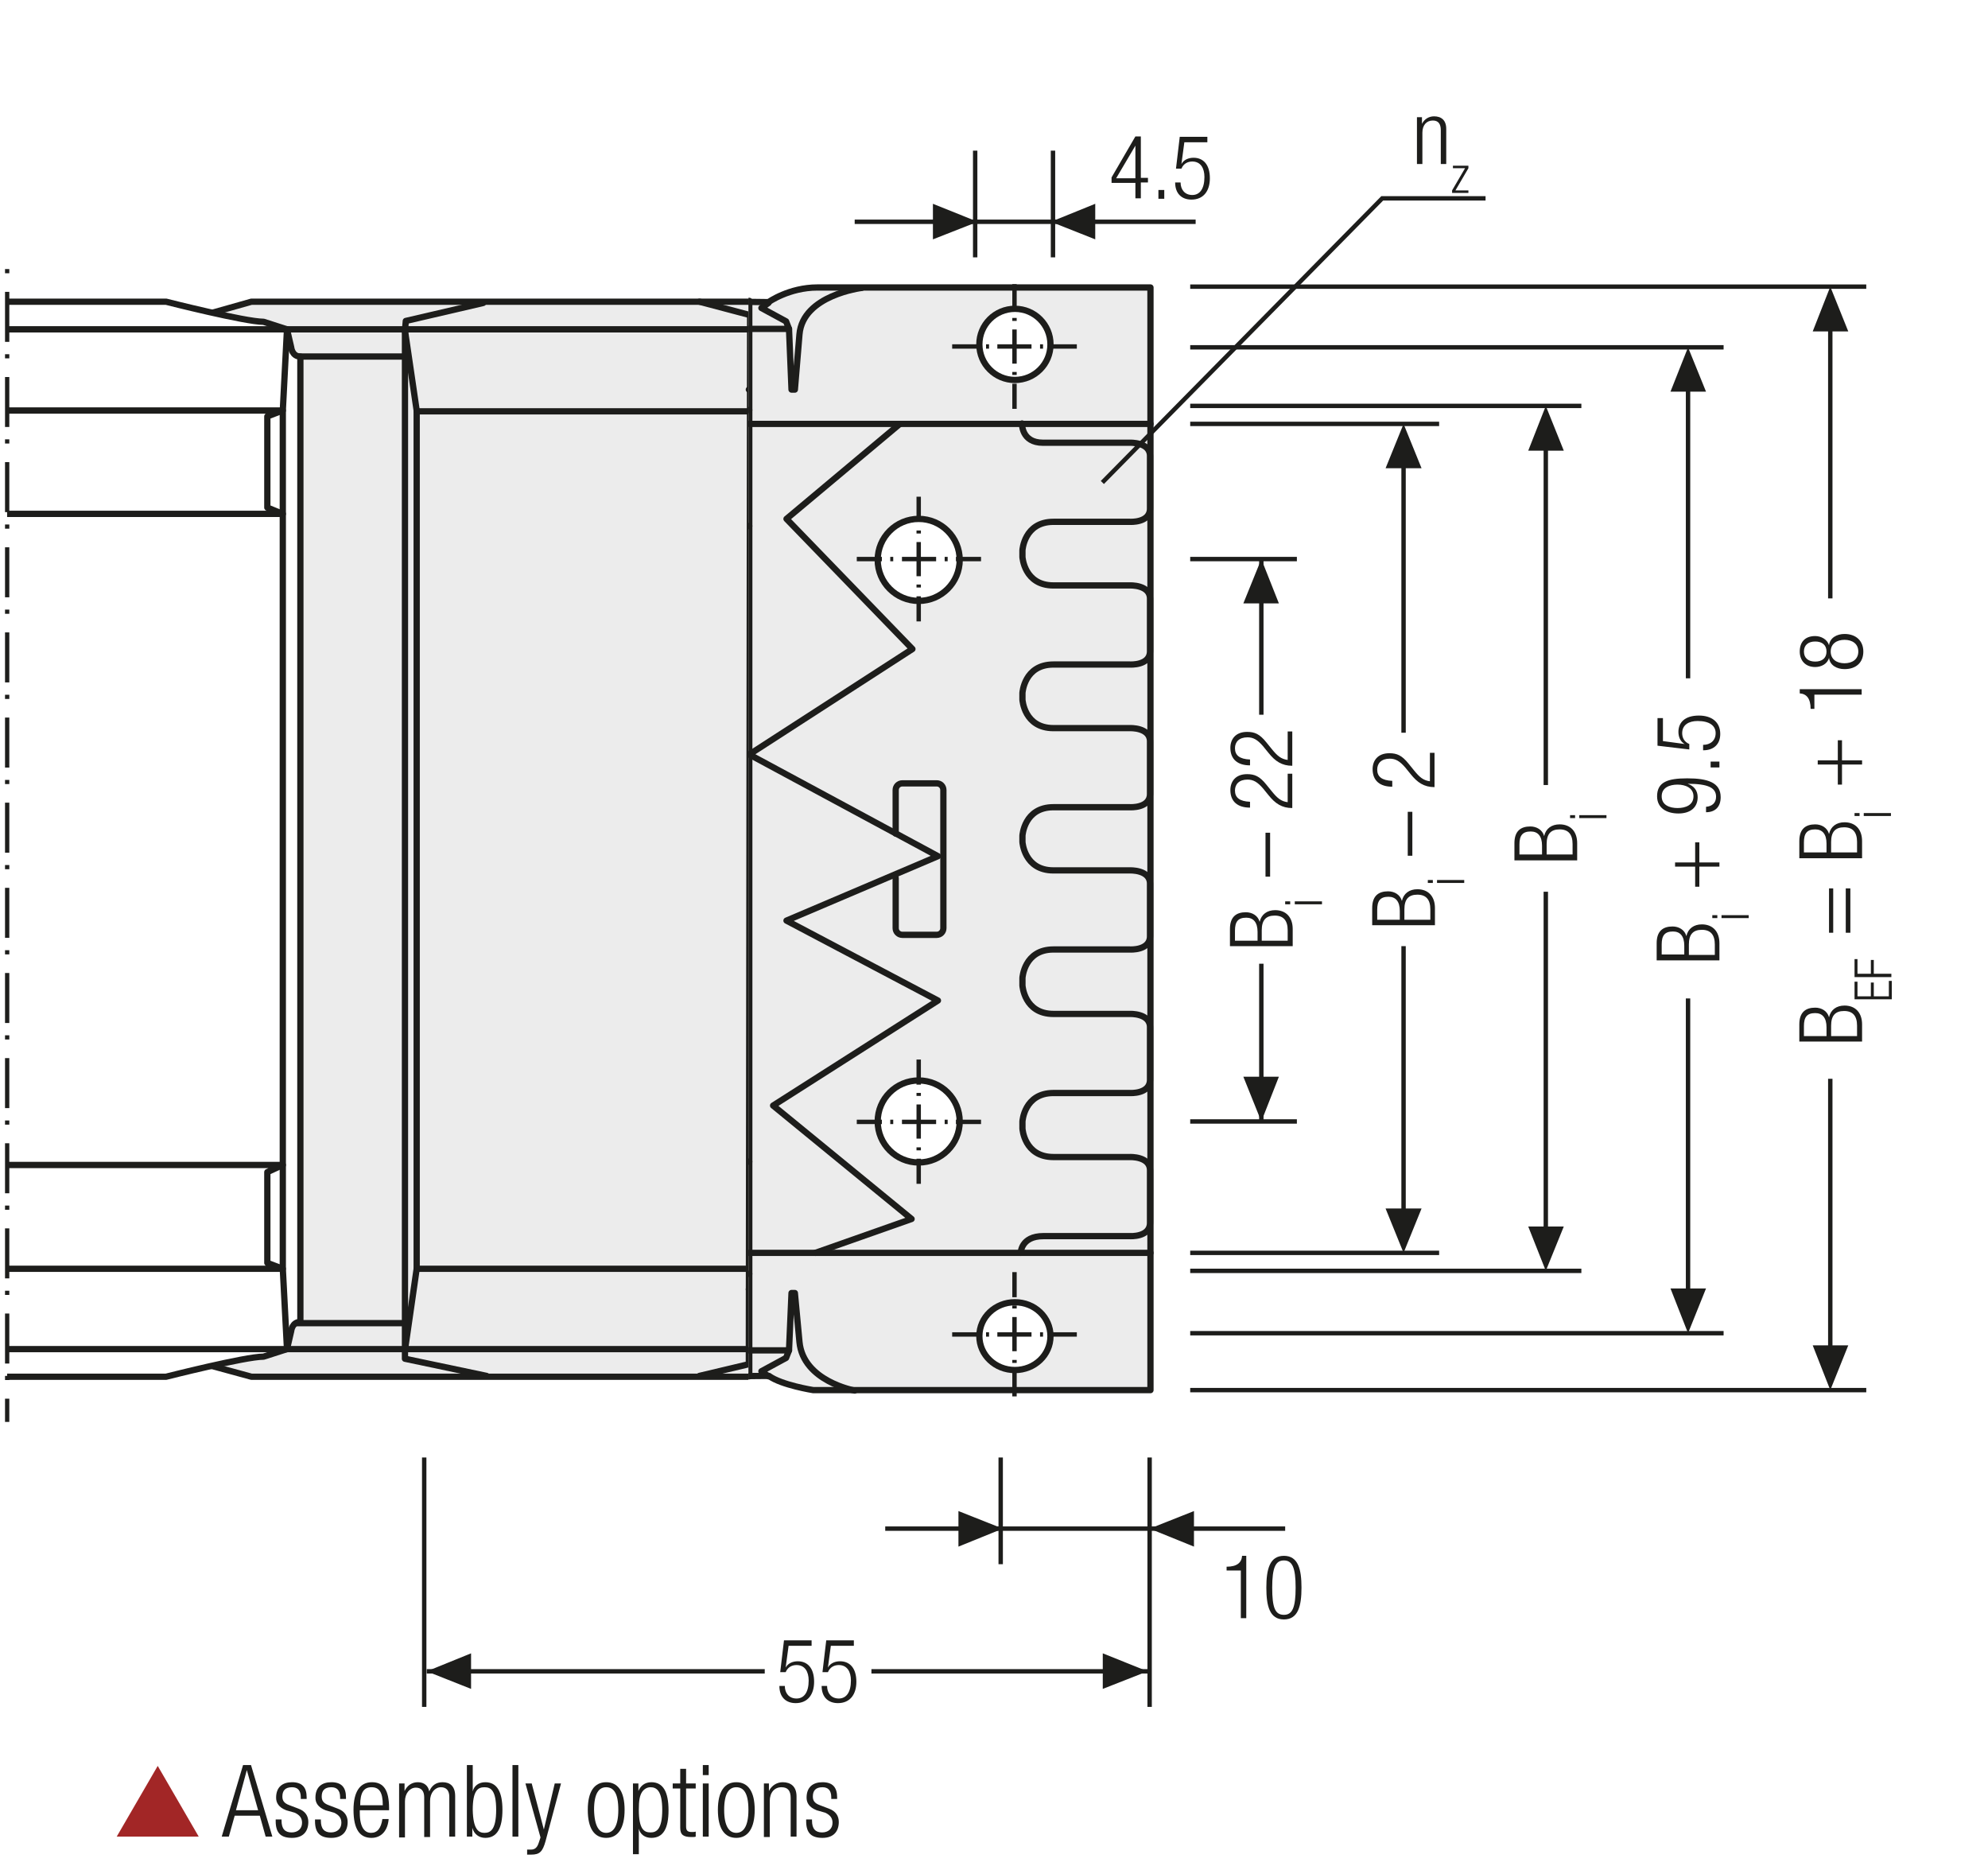 <?xml version="1.0" encoding="UTF-8"?>
<svg xmlns="http://www.w3.org/2000/svg" xmlns:xlink="http://www.w3.org/1999/xlink" version="1.1" id="Ebene_1" x="0px" y="0px" width="475.2px" height="446.8px" viewBox="0 0 475.2 446.8" xml:space="preserve">
<style type="text/css">
	.st0{fill:none;}
	.st1{fill:#FFFFFF;}
	.st2{fill:none;stroke:#1D1D1B;stroke-width:1.464;stroke-linecap:round;stroke-linejoin:round;stroke-miterlimit:10;}
	.st3{fill:none;stroke:#1D1D1B;stroke-width:1.05;}
	.st4{fill:#1D1D1B;}
	.st5{clip-path:url(#SVGID_2_);fill:none;stroke:#1D1D1B;stroke-width:1.05;stroke-dasharray:4.266,4.266;}
	.st6{clip-path:url(#SVGID_2_);fill:none;stroke:#1D1D1B;stroke-width:1.05;}
	.st7{clip-path:url(#SVGID_2_);fill:#ECECEC;}
	.st8{clip-path:url(#SVGID_4_);fill:none;stroke:#1D1D1B;stroke-width:1.05;}
	.st9{fill:none;stroke:#1D1D1B;stroke-width:1.05;stroke-linejoin:round;}
	
		.st10{clip-path:url(#SVGID_6_);fill:none;stroke:#1D1D1B;stroke-width:1.05;stroke-linejoin:round;stroke-dasharray:17.712,2.712,2.712,2.712;stroke-dashoffset:20;}
	
		.st11{clip-path:url(#SVGID_6_);fill:none;stroke:#1D1D1B;stroke-width:1.05;stroke-linejoin:round;stroke-dasharray:20.835,5.835,5.835,5.835;stroke-dashoffset:26;}
	
		.st12{clip-path:url(#SVGID_6_);fill:none;stroke:#1D1D1B;stroke-width:1.05;stroke-linejoin:round;stroke-dasharray:20.907,5.907,5.907,5.907;stroke-dashoffset:26;}
	
		.st13{clip-path:url(#SVGID_6_);fill:none;stroke:#1D1D1B;stroke-width:1.05;stroke-linejoin:round;stroke-dasharray:17.427,2.427,2.427,2.427;stroke-dashoffset:19;}
	.st14{clip-path:url(#SVGID_6_);fill:none;stroke:#1D1D1B;stroke-width:1.05;stroke-linejoin:round;}
	
		.st15{clip-path:url(#SVGID_6_);fill:none;stroke:#1D1D1B;stroke-width:1.05;stroke-linejoin:round;stroke-dasharray:19.893,4.893,4.893,4.893;stroke-dashoffset:24;}
	
		.st16{clip-path:url(#SVGID_6_);fill:none;stroke:#1D1D1B;stroke-width:1.05;stroke-linejoin:round;stroke-dasharray:18.048,3.048,3.048,3.048;stroke-dashoffset:21;}
	.st17{clip-path:url(#SVGID_8_);}
	.st18{fill:none;stroke:#1D1D1B;stroke-width:1.572;stroke-linecap:round;stroke-linejoin:round;stroke-dasharray:0,4.689;}
	.st19{fill:none;stroke:#1D1D1B;stroke-width:1.572;stroke-linecap:round;stroke-linejoin:round;}
	.st20{fill:none;stroke:#9C9B9B;stroke-width:1.572;stroke-linecap:round;stroke-linejoin:round;stroke-dasharray:0,4.689;}
	.st21{fill:none;stroke:#9C9B9B;stroke-width:1.572;stroke-linecap:round;stroke-linejoin:round;}
	.st22{fill:none;stroke:#1D1D1B;stroke-width:1.5;stroke-linecap:round;stroke-linejoin:round;stroke-dasharray:0,4.497;}
	.st23{fill:none;stroke:#1D1D1B;stroke-width:1.5;stroke-linecap:round;stroke-linejoin:round;}
	.st24{fill:none;stroke:#9C9B9B;stroke-width:1.5;stroke-linecap:round;stroke-linejoin:round;stroke-dasharray:0,4.497;}
	.st25{fill:none;stroke:#9C9B9B;stroke-width:1.5;stroke-linecap:round;stroke-linejoin:round;}
	.st26{fill:none;stroke:#1D1D1B;stroke-width:1.572;}
	.st27{fill:none;stroke:#A22626;stroke-width:6.174;}
	.st28{fill:none;stroke:#1D1D1B;stroke-width:1.5;}
	.st29{fill:none;stroke:#1D1D1B;stroke-width:1.572;stroke-linecap:round;stroke-linejoin:round;stroke-dasharray:0,4.776;}
	.st30{fill:none;stroke:#1D1D1B;stroke-width:1.5;stroke-linecap:round;stroke-linejoin:round;stroke-miterlimit:10;}
	.st31{fill:#ECECEC;}
	.st32{fill:none;stroke:#1D1D1B;stroke-width:1.05;stroke-dasharray:12.567,3.567,1.617,3.567;stroke-dashoffset:16;}
	.st33{fill:#A22626;}
	.st34{fill:none;stroke:#1D1D1B;stroke-width:0.75;}
	
		.st35{clip-path:url(#SVGID_10_);fill:none;stroke:#1D1D1B;stroke-width:1.5;stroke-linecap:round;stroke-linejoin:round;stroke-dasharray:0,4.5;}
	.st36{clip-path:url(#SVGID_10_);fill:none;stroke:#1D1D1B;stroke-width:1.5;stroke-linecap:round;stroke-linejoin:round;}
	.st37{fill:#2D4D96;}
	
		.st38{clip-path:url(#SVGID_12_);fill:none;stroke:#1D1D1B;stroke-width:1.05;stroke-dasharray:12.567,3.567,1.617,3.567;stroke-dashoffset:16;}
	
		.st39{clip-path:url(#SVGID_14_);fill:none;stroke:#1D1D1B;stroke-width:1.5;stroke-linecap:round;stroke-linejoin:round;stroke-dasharray:0,4.5;}
	.st40{clip-path:url(#SVGID_14_);fill:none;stroke:#1D1D1B;stroke-width:1.5;stroke-linecap:round;stroke-linejoin:round;}
	.st41{clip-path:url(#SVGID_16_);fill:#ECECEC;}
	
		.st42{clip-path:url(#SVGID_16_);fill:none;stroke:#1D1D1B;stroke-width:1.578;stroke-linecap:round;stroke-linejoin:round;stroke-miterlimit:10;}
	.st43{clip-path:url(#SVGID_18_);fill:#ECECEC;}
	
		.st44{clip-path:url(#SVGID_18_);fill:none;stroke:#1D1D1B;stroke-width:1.5;stroke-linecap:round;stroke-linejoin:round;stroke-miterlimit:10;}
	.st45{clip-path:url(#SVGID_20_);fill:#ECECEC;}
	
		.st46{clip-path:url(#SVGID_20_);fill:none;stroke:#1D1D1B;stroke-width:1.5;stroke-linecap:round;stroke-linejoin:round;stroke-miterlimit:10;}
	.st47{clip-path:url(#SVGID_22_);fill:#ECECEC;}
	
		.st48{clip-path:url(#SVGID_22_);fill:none;stroke:#1D1D1B;stroke-width:1.5;stroke-linecap:round;stroke-linejoin:round;stroke-miterlimit:10;}
	.st49{clip-path:url(#SVGID_24_);fill:#ECECEC;}
	
		.st50{clip-path:url(#SVGID_24_);fill:none;stroke:#1D1D1B;stroke-width:1.5;stroke-linecap:round;stroke-linejoin:round;stroke-miterlimit:10;}
	.st51{clip-path:url(#SVGID_26_);fill:#ECECEC;}
	
		.st52{clip-path:url(#SVGID_26_);fill:none;stroke:#1D1D1B;stroke-width:1.5;stroke-linecap:round;stroke-linejoin:round;stroke-miterlimit:10;}
	.st53{clip-path:url(#SVGID_28_);fill:#ECECEC;}
	
		.st54{clip-path:url(#SVGID_28_);fill:none;stroke:#1D1D1B;stroke-width:1.5;stroke-linecap:round;stroke-linejoin:round;stroke-miterlimit:10;}
	.st55{clip-path:url(#SVGID_30_);fill:#ECECEC;}
	
		.st56{clip-path:url(#SVGID_30_);fill:none;stroke:#1D1D1B;stroke-width:1.5;stroke-linecap:round;stroke-linejoin:round;stroke-miterlimit:10;}
	
		.st57{clip-path:url(#SVGID_30_);fill:none;stroke:#1D1D1B;stroke-width:1.05;stroke-dasharray:11.019,2.019,6.900000e-02,2.019;stroke-dashoffset:13;}
	.st58{clip-path:url(#SVGID_32_);fill:#1D1D1B;}
	.st59{clip-path:url(#SVGID_34_);fill:#1D1D1B;}
	.st60{fill:none;stroke:#1D1D1B;stroke-width:0.864;stroke-dasharray:11.181,2.181,0.231,2.181;stroke-dashoffset:13;}
	.st61{fill:none;stroke:#1D1D1B;stroke-width:1.05;stroke-dasharray:12.201,3.201,1.251,4.701;stroke-dashoffset:15;}
	.st62{fill:none;stroke:#1D1D1B;stroke-width:1.05;stroke-dasharray:11.157,2.157,0.207,2.157;stroke-dashoffset:13;}
	.st63{fill:none;stroke:#1D1D1B;stroke-width:1.05;stroke-dasharray:11.94,2.94,0.99,2.94;stroke-dashoffset:14;}
	.st64{fill:none;stroke:#1D1D1B;stroke-width:1.05;stroke-dasharray:11.793,2.793,0.843,4.293;stroke-dashoffset:14;}
	.st65{clip-path:url(#SVGID_36_);fill:#ECECEC;}
	.st66{clip-path:url(#SVGID_36_);fill:none;stroke:#1D1D1B;stroke-width:1.5;}
	.st67{clip-path:url(#SVGID_36_);fill:none;stroke:#1D1D1B;stroke-width:1.05;stroke-miterlimit:10;}
	.st68{clip-path:url(#SVGID_36_);fill:none;stroke:#1D1D1B;stroke-width:1.05;stroke-miterlimit:10;stroke-dasharray:0.714,2.043;}
	
		.st69{clip-path:url(#SVGID_36_);fill:none;stroke:#1D1D1B;stroke-width:1.05;stroke-miterlimit:10;stroke-dasharray:8.166,2.043,0.714,2.043;}
	.st70{clip-path:url(#SVGID_36_);fill:none;stroke:#1D1D1B;stroke-width:1.05;stroke-miterlimit:10;stroke-dasharray:0.714,2.04;}
	
		.st71{clip-path:url(#SVGID_36_);fill:none;stroke:#1D1D1B;stroke-width:1.05;stroke-miterlimit:10;stroke-dasharray:8.166,2.04,0.714,2.04;}
	
		.st72{clip-path:url(#SVGID_36_);fill:none;stroke:#1D1D1B;stroke-width:1.5;stroke-linecap:round;stroke-linejoin:round;stroke-miterlimit:10;}
	.st73{clip-path:url(#SVGID_36_);fill:#FFFFFF;}
	.st74{clip-path:url(#SVGID_36_);fill:#E19294;}
	.st75{clip-path:url(#SVGID_36_);fill:none;stroke:#1D1D1B;stroke-width:1.5;stroke-linecap:round;stroke-linejoin:round;}
	
		.st76{clip-path:url(#SVGID_36_);fill:none;stroke:#1D1D1B;stroke-width:1.5;stroke-linecap:round;stroke-linejoin:round;stroke-dasharray:5.925,2.961;}
	
		.st77{clip-path:url(#SVGID_36_);fill:none;stroke:#1D1D1B;stroke-width:1.5;stroke-linecap:round;stroke-linejoin:round;stroke-dasharray:4.179,2.091;}
	
		.st78{clip-path:url(#SVGID_36_);fill:none;stroke:#1D1D1B;stroke-width:1.5;stroke-linecap:round;stroke-linejoin:round;stroke-dasharray:6.051,3.024;}
	.st79{clip-path:url(#SVGID_36_);fill:none;stroke:#1D1D1B;stroke-width:1.05;stroke-miterlimit:10;stroke-dasharray:1.029,2.94;}
	
		.st80{clip-path:url(#SVGID_36_);fill:none;stroke:#1D1D1B;stroke-width:1.05;stroke-miterlimit:10;stroke-dasharray:11.763,2.94,1.029,2.94;}
	.st81{clip-path:url(#SVGID_36_);fill:none;stroke:#1D1D1B;stroke-width:1.05;stroke-miterlimit:10;stroke-dasharray:0.957,2.736;}
	
		.st82{clip-path:url(#SVGID_36_);fill:none;stroke:#1D1D1B;stroke-width:1.05;stroke-miterlimit:10;stroke-dasharray:10.947,2.736,0.957,2.736;}
	
		.st83{clip-path:url(#SVGID_38_);fill:none;stroke:#1D1D1B;stroke-width:1.05;stroke-dasharray:12.372,3.372,1.422,4.872;stroke-dashoffset:15;}
	.st84{clip-path:url(#SVGID_40_);fill:#CFCFCF;}
	.st85{clip-path:url(#SVGID_40_);fill:none;stroke:#1D1D1B;stroke-width:1.05;}
	.st86{clip-path:url(#SVGID_40_);fill:#FFFFFF;}
	
		.st87{clip-path:url(#SVGID_40_);fill:none;stroke:#1D1D1B;stroke-width:1.05;stroke-linejoin:round;stroke-dasharray:16.371,1.371,1.371,1.371;stroke-dashoffset:17;}
	
		.st88{clip-path:url(#SVGID_40_);fill:none;stroke:#1D1D1B;stroke-width:1.05;stroke-linejoin:round;stroke-dasharray:17.232,2.232,2.232,2.232;stroke-dashoffset:19;}
	
		.st89{clip-path:url(#SVGID_40_);fill:none;stroke:#1D1D1B;stroke-width:1.05;stroke-linejoin:round;stroke-dasharray:17.373,2.373,2.373,2.373;stroke-dashoffset:19;}
	
		.st90{clip-path:url(#SVGID_40_);fill:none;stroke:#1D1D1B;stroke-width:1.05;stroke-linejoin:round;stroke-dasharray:17.883,2.883,2.883,2.883;stroke-dashoffset:20;}
	.st91{clip-path:url(#SVGID_40_);fill:none;stroke:#1D1D1B;stroke-width:1.05;stroke-linejoin:round;}
	.st92{fill:none;stroke:#A22626;stroke-width:1.8;}
	.st93{fill:none;stroke:#1D1D1B;stroke-width:1.05;stroke-linecap:round;stroke-linejoin:round;}
	.st94{clip-path:url(#SVGID_42_);fill:#ECECEC;}
	.st95{clip-path:url(#SVGID_42_);fill:none;stroke:#1D1D1B;stroke-width:1.05;}
	
		.st96{clip-path:url(#SVGID_42_);fill:none;stroke:#1D1D1B;stroke-width:1.05;stroke-linejoin:round;stroke-dasharray:16.749,1.749,1.749,1.749;stroke-dashoffset:18;}
	
		.st97{clip-path:url(#SVGID_42_);fill:none;stroke:#1D1D1B;stroke-width:1.05;stroke-linejoin:round;stroke-dasharray:20.922,5.922,5.922,5.922;stroke-dashoffset:26;}
	
		.st98{clip-path:url(#SVGID_42_);fill:none;stroke:#1D1D1B;stroke-width:1.05;stroke-linejoin:round;stroke-dasharray:17.679,2.679,2.679,2.679;stroke-dashoffset:20;}
	
		.st99{clip-path:url(#SVGID_42_);fill:none;stroke:#1D1D1B;stroke-width:1.05;stroke-linejoin:round;stroke-dasharray:18.738,3.738,3.738,3.738;stroke-dashoffset:22;}
	
		.st100{clip-path:url(#SVGID_42_);fill:none;stroke:#1D1D1B;stroke-width:1.05;stroke-linejoin:round;stroke-dasharray:17.223,2.223,2.223,2.223;stroke-dashoffset:19;}
	
		.st101{clip-path:url(#SVGID_42_);fill:none;stroke:#1D1D1B;stroke-width:1.05;stroke-linejoin:round;stroke-dasharray:19.137,4.137,4.137,4.137;stroke-dashoffset:23;}
	.st102{clip-path:url(#SVGID_42_);fill:none;stroke:#1D1D1B;stroke-width:1.05;stroke-linejoin:round;}
	
		.st103{clip-path:url(#SVGID_42_);fill:none;stroke:#1D1D1B;stroke-width:1.05;stroke-linejoin:round;stroke-dasharray:18.111,3.111,3.111,3.111;stroke-dashoffset:21;}
	
		.st104{clip-path:url(#SVGID_42_);fill:none;stroke:#1D1D1B;stroke-width:1.05;stroke-linejoin:round;stroke-dasharray:20.835,5.835,5.835,5.835;stroke-dashoffset:26;}
	
		.st105{clip-path:url(#SVGID_42_);fill:none;stroke:#1D1D1B;stroke-width:1.05;stroke-linejoin:round;stroke-dasharray:20.907,5.907,5.907,5.907;stroke-dashoffset:26;}
	
		.st106{clip-path:url(#SVGID_42_);fill:none;stroke:#1D1D1B;stroke-width:1.05;stroke-linejoin:round;stroke-dasharray:18.048,3.048,3.048,3.048;stroke-dashoffset:21;}
	
		.st107{clip-path:url(#SVGID_42_);fill:none;stroke:#1D1D1B;stroke-width:1.05;stroke-linejoin:round;stroke-dasharray:19.461,4.461,4.461,4.461;stroke-dashoffset:23;}
	
		.st108{clip-path:url(#SVGID_42_);fill:none;stroke:#1D1D1B;stroke-width:1.05;stroke-linejoin:round;stroke-dasharray:17.259,2.259,2.259,2.259;stroke-dashoffset:19;}
	.st109{clip-path:url(#SVGID_44_);fill:none;stroke:#1D1D1B;stroke-width:1.05;}
	.st110{clip-path:url(#SVGID_46_);}
	.st111{fill:#E9EAF5;}
	.st112{fill:none;stroke:#9C9B9B;stroke-width:0.6;stroke-miterlimit:10;stroke-dasharray:1.974,1.974;}
	.st113{fill:none;stroke:#9C9B9B;stroke-width:0.6;stroke-miterlimit:10;stroke-dasharray:2.403,2.403;}
	.st114{fill:none;stroke:#9C9B9B;stroke-width:0.6;stroke-miterlimit:10;}
	.st115{filter:url(#Adobe_OpacityMaskFilter);}
	.st116{clip-path:url(#SVGID_48_);fill:url(#SVGID_50_);}
	.st117{clip-path:url(#SVGID_48_);mask:url(#SVGID_49_);}
	.st118{clip-path:url(#SVGID_52_);fill:#2D4D96;}
	.st119{clip-path:url(#SVGID_52_);fill:none;stroke:#1D1D1B;stroke-width:0.75;stroke-miterlimit:10;}
	.st120{filter:url(#Adobe_OpacityMaskFilter_1_);}
	.st121{clip-path:url(#SVGID_48_);fill:url(#SVGID_54_);}
	.st122{clip-path:url(#SVGID_48_);mask:url(#SVGID_53_);}
	.st123{clip-path:url(#SVGID_56_);fill:#2D4D96;}
	.st124{clip-path:url(#SVGID_56_);fill:none;stroke:#1D1D1B;stroke-width:0.75;stroke-miterlimit:10;}
	.st125{filter:url(#Adobe_OpacityMaskFilter_2_);}
	.st126{clip-path:url(#SVGID_48_);fill:url(#SVGID_58_);}
	.st127{clip-path:url(#SVGID_48_);mask:url(#SVGID_57_);}
	.st128{clip-path:url(#SVGID_60_);fill:#2D4D96;}
	.st129{clip-path:url(#SVGID_60_);fill:none;stroke:#1D1D1B;stroke-width:0.75;stroke-miterlimit:10;}
	.st130{filter:url(#Adobe_OpacityMaskFilter_3_);}
	.st131{clip-path:url(#SVGID_48_);fill:url(#SVGID_62_);}
	.st132{clip-path:url(#SVGID_48_);mask:url(#SVGID_61_);}
	.st133{clip-path:url(#SVGID_64_);fill:#2D4D96;}
	.st134{clip-path:url(#SVGID_64_);fill:none;stroke:#1D1D1B;stroke-width:0.75;stroke-miterlimit:10;}
	.st135{filter:url(#Adobe_OpacityMaskFilter_4_);}
	.st136{clip-path:url(#SVGID_48_);fill:url(#SVGID_66_);}
	.st137{clip-path:url(#SVGID_48_);mask:url(#SVGID_65_);}
	.st138{clip-path:url(#SVGID_68_);fill:#2D4D96;}
	.st139{clip-path:url(#SVGID_68_);fill:none;stroke:#1D1D1B;stroke-width:0.75;stroke-miterlimit:10;}
	.st140{filter:url(#Adobe_OpacityMaskFilter_5_);}
	.st141{clip-path:url(#SVGID_48_);fill:url(#SVGID_70_);}
	.st142{clip-path:url(#SVGID_48_);mask:url(#SVGID_69_);}
	.st143{clip-path:url(#SVGID_72_);fill:#2D4D96;}
	.st144{clip-path:url(#SVGID_72_);fill:none;stroke:#1D1D1B;stroke-width:0.75;stroke-miterlimit:10;}
	.st145{filter:url(#Adobe_OpacityMaskFilter_6_);}
	.st146{clip-path:url(#SVGID_48_);fill:url(#SVGID_74_);}
	.st147{clip-path:url(#SVGID_48_);mask:url(#SVGID_73_);}
	.st148{clip-path:url(#SVGID_76_);fill:#2D4D96;}
	.st149{clip-path:url(#SVGID_76_);fill:none;stroke:#1D1D1B;stroke-width:0.75;stroke-miterlimit:10;}
	.st150{filter:url(#Adobe_OpacityMaskFilter_7_);}
	.st151{clip-path:url(#SVGID_48_);fill:url(#SVGID_78_);}
	.st152{clip-path:url(#SVGID_48_);mask:url(#SVGID_77_);}
	.st153{clip-path:url(#SVGID_80_);fill:#2D4D96;}
	.st154{clip-path:url(#SVGID_80_);fill:none;stroke:#1D1D1B;stroke-width:0.75;stroke-miterlimit:10;}
	.st155{filter:url(#Adobe_OpacityMaskFilter_8_);}
	.st156{clip-path:url(#SVGID_48_);fill:url(#SVGID_82_);}
	.st157{clip-path:url(#SVGID_48_);mask:url(#SVGID_81_);}
	.st158{clip-path:url(#SVGID_84_);fill:#2D4D96;}
	.st159{clip-path:url(#SVGID_84_);fill:none;stroke:#1D1D1B;stroke-width:0.75;stroke-miterlimit:10;}
	.st160{clip-path:url(#SVGID_48_);fill:#ECECEC;}
	
		.st161{clip-path:url(#SVGID_48_);fill:none;stroke:#1D1D1B;stroke-width:1.578;stroke-linecap:round;stroke-linejoin:round;stroke-miterlimit:10;}
	.st162{clip-path:url(#SVGID_86_);fill:#ECECEC;}
	
		.st163{clip-path:url(#SVGID_86_);fill:none;stroke:#1D1D1B;stroke-width:1.5;stroke-linecap:round;stroke-linejoin:round;stroke-miterlimit:10;}
	.st164{clip-path:url(#SVGID_88_);fill:#ECECEC;}
	
		.st165{clip-path:url(#SVGID_88_);fill:none;stroke:#1D1D1B;stroke-width:1.5;stroke-linecap:round;stroke-linejoin:round;stroke-miterlimit:10;}
	.st166{clip-path:url(#SVGID_90_);fill:#ECECEC;}
	
		.st167{clip-path:url(#SVGID_90_);fill:none;stroke:#1D1D1B;stroke-width:1.5;stroke-linecap:round;stroke-linejoin:round;stroke-miterlimit:10;}
	.st168{clip-path:url(#SVGID_92_);fill:#ECECEC;}
	
		.st169{clip-path:url(#SVGID_92_);fill:none;stroke:#1D1D1B;stroke-width:1.5;stroke-linecap:round;stroke-linejoin:round;stroke-miterlimit:10;}
	.st170{clip-path:url(#SVGID_94_);fill:#ECECEC;}
	
		.st171{clip-path:url(#SVGID_94_);fill:none;stroke:#1D1D1B;stroke-width:1.5;stroke-linecap:round;stroke-linejoin:round;stroke-miterlimit:10;}
	.st172{clip-path:url(#SVGID_96_);fill:#ECECEC;}
	
		.st173{clip-path:url(#SVGID_96_);fill:none;stroke:#1D1D1B;stroke-width:1.5;stroke-linecap:round;stroke-linejoin:round;stroke-miterlimit:10;}
	.st174{clip-path:url(#SVGID_98_);fill:#ECECEC;}
	
		.st175{clip-path:url(#SVGID_98_);fill:none;stroke:#1D1D1B;stroke-width:1.5;stroke-linecap:round;stroke-linejoin:round;stroke-miterlimit:10;}
	
		.st176{clip-path:url(#SVGID_98_);fill:none;stroke:#1D1D1B;stroke-width:1.05;stroke-dasharray:11.019,2.019,6.900000e-02,2.019;stroke-dashoffset:13;}
	.st177{clip-path:url(#SVGID_100_);fill:#1D1D1B;}
	.st178{clip-path:url(#SVGID_102_);fill:#1D1D1B;}
	.st179{clip-path:url(#SVGID_104_);fill:#1D1D1B;}
	.st180{clip-path:url(#SVGID_106_);fill:#1D1D1B;}
	.st181{clip-path:url(#SVGID_108_);fill:#1D1D1B;}
	.st182{clip-path:url(#SVGID_110_);fill:#1D1D1B;}
	.st183{clip-path:url(#SVGID_112_);fill:#1D1D1B;}
	.st184{clip-path:url(#SVGID_114_);fill:#1D1D1B;}
	.st185{clip-path:url(#SVGID_116_);fill:#1D1D1B;}
	.st186{clip-path:url(#SVGID_118_);fill:#1D1D1B;}
	.st187{clip-path:url(#SVGID_120_);fill:#1D1D1B;}
	.st188{clip-path:url(#SVGID_122_);fill:#1D1D1B;}
	.st189{clip-path:url(#SVGID_124_);fill:#1D1D1B;}
	.st190{clip-path:url(#SVGID_126_);fill:#1D1D1B;}
	.st191{clip-path:url(#SVGID_128_);fill:#1D1D1B;}
	.st192{clip-path:url(#SVGID_130_);fill:#1D1D1B;}
	.st193{clip-path:url(#SVGID_132_);fill:#1D1D1B;}
	.st194{clip-path:url(#SVGID_134_);fill:#1D1D1B;}
	.st195{clip-path:url(#SVGID_136_);fill:#1D1D1B;}
	.st196{clip-path:url(#SVGID_138_);fill:#1D1D1B;}
	.st197{clip-path:url(#SVGID_140_);fill:#1D1D1B;}
	.st198{clip-path:url(#SVGID_142_);fill:#1D1D1B;}
	.st199{clip-path:url(#SVGID_144_);fill:#1D1D1B;}
	.st200{clip-path:url(#SVGID_146_);fill:#1D1D1B;}
	.st201{clip-path:url(#SVGID_148_);fill:#1D1D1B;}
	.st202{clip-path:url(#SVGID_150_);fill:#1D1D1B;}
	.st203{fill:none;stroke:#1D1D1B;stroke-width:0.864;}
	.st204{fill:none;stroke:#1D1D1B;stroke-width:1.5;stroke-linecap:round;stroke-linejoin:round;stroke-dasharray:0,2.904;}
	.st205{fill:none;stroke:#1D1D1B;stroke-width:3;}
	.st206{clip-path:url(#SVGID_152_);fill:#ECECEC;}
	.st207{clip-path:url(#SVGID_152_);fill:none;stroke:#1D1D1B;stroke-width:1.5;}
	.st208{clip-path:url(#SVGID_152_);fill:none;stroke:#1D1D1B;stroke-width:1.05;stroke-miterlimit:10;}
	
		.st209{clip-path:url(#SVGID_152_);fill:none;stroke:#1D1D1B;stroke-width:1.05;stroke-miterlimit:10;stroke-dasharray:0.714,2.043;}
	
		.st210{clip-path:url(#SVGID_152_);fill:none;stroke:#1D1D1B;stroke-width:1.05;stroke-miterlimit:10;stroke-dasharray:8.166,2.043,0.714,2.043;}
	.st211{clip-path:url(#SVGID_152_);fill:none;stroke:#1D1D1B;stroke-width:1.05;stroke-miterlimit:10;stroke-dasharray:0.714,2.04;}
	
		.st212{clip-path:url(#SVGID_152_);fill:none;stroke:#1D1D1B;stroke-width:1.05;stroke-miterlimit:10;stroke-dasharray:8.166,2.04,0.714,2.04;}
	
		.st213{clip-path:url(#SVGID_152_);fill:none;stroke:#1D1D1B;stroke-width:1.5;stroke-linecap:round;stroke-linejoin:round;stroke-miterlimit:10;}
	.st214{clip-path:url(#SVGID_152_);fill:#FFFFFF;}
	.st215{clip-path:url(#SVGID_152_);fill:#E19294;}
	.st216{clip-path:url(#SVGID_152_);fill:none;stroke:#1D1D1B;stroke-width:1.5;stroke-linecap:round;stroke-linejoin:round;}
	
		.st217{clip-path:url(#SVGID_152_);fill:none;stroke:#1D1D1B;stroke-width:1.5;stroke-linecap:round;stroke-linejoin:round;stroke-dasharray:5.925,2.961;}
	
		.st218{clip-path:url(#SVGID_152_);fill:none;stroke:#1D1D1B;stroke-width:1.5;stroke-linecap:round;stroke-linejoin:round;stroke-dasharray:4.179,2.091;}
	
		.st219{clip-path:url(#SVGID_152_);fill:none;stroke:#1D1D1B;stroke-width:1.5;stroke-linecap:round;stroke-linejoin:round;stroke-dasharray:6.051,3.024;}
	.st220{clip-path:url(#SVGID_152_);fill:none;stroke:#1D1D1B;stroke-width:1.05;stroke-miterlimit:10;stroke-dasharray:1.029,2.94;}
	
		.st221{clip-path:url(#SVGID_152_);fill:none;stroke:#1D1D1B;stroke-width:1.05;stroke-miterlimit:10;stroke-dasharray:11.763,2.94,1.029,2.94;}
	
		.st222{clip-path:url(#SVGID_152_);fill:none;stroke:#1D1D1B;stroke-width:1.05;stroke-miterlimit:10;stroke-dasharray:0.957,2.736;}
	
		.st223{clip-path:url(#SVGID_152_);fill:none;stroke:#1D1D1B;stroke-width:1.05;stroke-miterlimit:10;stroke-dasharray:10.947,2.736,0.957,2.736;}
	.st224{clip-path:url(#SVGID_154_);fill:#ECECEC;}
	.st225{clip-path:url(#SVGID_154_);fill:none;stroke:#1D1D1B;stroke-width:1.5;}
	.st226{clip-path:url(#SVGID_154_);fill:none;stroke:#1D1D1B;stroke-width:1.05;stroke-miterlimit:10;}
	
		.st227{clip-path:url(#SVGID_154_);fill:none;stroke:#1D1D1B;stroke-width:1.05;stroke-miterlimit:10;stroke-dasharray:0.714,2.043;}
	
		.st228{clip-path:url(#SVGID_154_);fill:none;stroke:#1D1D1B;stroke-width:1.05;stroke-miterlimit:10;stroke-dasharray:8.166,2.043,0.714,2.043;}
	.st229{clip-path:url(#SVGID_154_);fill:none;stroke:#1D1D1B;stroke-width:1.05;stroke-miterlimit:10;stroke-dasharray:0.714,2.04;}
	
		.st230{clip-path:url(#SVGID_154_);fill:none;stroke:#1D1D1B;stroke-width:1.05;stroke-miterlimit:10;stroke-dasharray:8.166,2.04,0.714,2.04;}
	
		.st231{clip-path:url(#SVGID_154_);fill:none;stroke:#1D1D1B;stroke-width:1.5;stroke-linecap:round;stroke-linejoin:round;stroke-miterlimit:10;}
	.st232{clip-path:url(#SVGID_154_);fill:#FFFFFF;}
	.st233{clip-path:url(#SVGID_154_);fill:#E19294;}
	.st234{clip-path:url(#SVGID_154_);fill:none;stroke:#1D1D1B;stroke-width:1.5;stroke-linecap:round;stroke-linejoin:round;}
	
		.st235{clip-path:url(#SVGID_154_);fill:none;stroke:#1D1D1B;stroke-width:1.5;stroke-linecap:round;stroke-linejoin:round;stroke-dasharray:5.925,2.961;}
	
		.st236{clip-path:url(#SVGID_154_);fill:none;stroke:#1D1D1B;stroke-width:1.5;stroke-linecap:round;stroke-linejoin:round;stroke-dasharray:4.179,2.091;}
	
		.st237{clip-path:url(#SVGID_154_);fill:none;stroke:#1D1D1B;stroke-width:1.5;stroke-linecap:round;stroke-linejoin:round;stroke-dasharray:6.051,3.024;}
	.st238{clip-path:url(#SVGID_154_);fill:none;stroke:#1D1D1B;stroke-width:1.05;stroke-miterlimit:10;stroke-dasharray:1.029,2.94;}
	
		.st239{clip-path:url(#SVGID_154_);fill:none;stroke:#1D1D1B;stroke-width:1.05;stroke-miterlimit:10;stroke-dasharray:11.763,2.94,1.029,2.94;}
	
		.st240{clip-path:url(#SVGID_154_);fill:none;stroke:#1D1D1B;stroke-width:1.05;stroke-miterlimit:10;stroke-dasharray:0.957,2.736;}
	
		.st241{clip-path:url(#SVGID_154_);fill:none;stroke:#1D1D1B;stroke-width:1.05;stroke-miterlimit:10;stroke-dasharray:10.947,2.736,0.957,2.736;}
	
		.st242{clip-path:url(#SVGID_156_);fill:none;stroke:#1D1D1B;stroke-width:1.05;stroke-dasharray:11.949,2.949,0.999,4.449;stroke-dashoffset:14;}
	.st243{clip-path:url(#SVGID_158_);}
	.st244{clip-path:url(#SVGID_160_);}
</style>
<g>
	<g>
		<defs>
			<rect id="SVGID_35_" x="0.3" y="-222.1" width="280.6" height="136.1"></rect>
		</defs>
		<clipPath id="SVGID_2_">
			<use xlink:href="#SVGID_35_" style="overflow:visible;"></use>
		</clipPath>
		<path class="st7" d="M58.7,5.6h124.1c0,0,5.6-3.2,12.5-3.2h78.3v263.5h-79.9c0,0-6,0.3-10.8-3.4H58.7l-9.9-2.7V8.3L58.7,5.6z     M238.8,260.6c4.7,0,8.5-3.8,8.5-8.4c0-4.7-3.8-8.4-8.5-8.4c-4.7,0-8.5,3.8-8.5,8.4C230.4,256.8,234.2,260.6,238.8,260.6     M238.8,24.6c4.7,0,8.5-3.8,8.5-8.4c0-4.7-3.8-8.4-8.5-8.4c-4.7,0-8.5,3.8-8.5,8.4C230.4,20.8,234.2,24.6,238.8,24.6"></path>
		
			<path style="clip-path:url(#SVGID_2_);fill:none;stroke:#1D1D1B;stroke-width:1.5;stroke-linecap:round;stroke-linejoin:round;stroke-miterlimit:10;" d="    M58.7,5.6h124.1c0,0,5.6-3.2,12.5-3.2h78.3v263.5h-79.9c0,0-6,0.3-10.8-3.4H58.7l-9.9-2.7V8.3L58.7,5.6z M238.8,260.6    c4.7,0,8.5-3.8,8.5-8.4c0-4.7-3.8-8.4-8.5-8.4c-4.7,0-8.5,3.8-8.5,8.4C230.4,256.8,234.2,260.6,238.8,260.6z M238.8,24.6    c4.7,0,8.5-3.8,8.5-8.4c0-4.7-3.8-8.4-8.5-8.4c-4.7,0-8.5,3.8-8.5,8.4C230.4,20.8,234.2,24.6,238.8,24.6z"></path>
		
			<polyline style="clip-path:url(#SVGID_2_);fill:none;stroke:#1D1D1B;stroke-width:1.5;stroke-linecap:round;stroke-linejoin:round;stroke-miterlimit:10;" points="    66.4,12.2 177.9,12.2 177.6,255.9 66.9,255.9   "></polyline>
		
			<polyline style="clip-path:url(#SVGID_2_);fill:none;stroke:#1D1D1B;stroke-width:1.5;stroke-linecap:round;stroke-linejoin:round;stroke-miterlimit:10;" points="    114,5.9 95.6,10.1 95.4,12.5 98.1,31.6 98.1,236.7 95.4,256 95.4,258.2 114.9,262.3   "></polyline>
		
			<line style="clip-path:url(#SVGID_2_);fill:none;stroke:#1D1D1B;stroke-width:1.5;stroke-linecap:round;stroke-linejoin:round;stroke-miterlimit:10;" x1="95.4" y1="12.5" x2="95.4" y2="255.9"></line>
		
			<line style="clip-path:url(#SVGID_2_);fill:none;stroke:#1D1D1B;stroke-width:1.5;stroke-linecap:round;stroke-linejoin:round;stroke-miterlimit:10;" x1="95.5" y1="249.7" x2="69.5" y2="249.7"></line>
		
			<line style="clip-path:url(#SVGID_2_);fill:none;stroke:#1D1D1B;stroke-width:1.5;stroke-linecap:round;stroke-linejoin:round;stroke-miterlimit:10;" x1="95.5" y1="18.6" x2="70.1" y2="18.6"></line>
		
			<line style="clip-path:url(#SVGID_2_);fill:none;stroke:#1D1D1B;stroke-width:1.5;stroke-linecap:round;stroke-linejoin:round;stroke-miterlimit:10;" x1="177.7" y1="31.8" x2="98.1" y2="31.8"></line>
		
			<line style="clip-path:url(#SVGID_2_);fill:none;stroke:#1D1D1B;stroke-width:1.5;stroke-linecap:round;stroke-linejoin:round;stroke-miterlimit:10;" x1="177.9" y1="236.7" x2="98.1" y2="236.7"></line>
		
			<line style="clip-path:url(#SVGID_2_);fill:none;stroke:#1D1D1B;stroke-width:1.5;stroke-linecap:round;stroke-linejoin:round;stroke-miterlimit:10;" x1="273.5" y1="241.6" x2="177.6" y2="241.6"></line>
		
			<line style="clip-path:url(#SVGID_2_);fill:none;stroke:#1D1D1B;stroke-width:1.5;stroke-linecap:round;stroke-linejoin:round;stroke-miterlimit:10;" x1="273.5" y1="26.6" x2="177.6" y2="26.6"></line>
		
			<polyline style="clip-path:url(#SVGID_2_);fill:none;stroke:#1D1D1B;stroke-width:1.5;stroke-linecap:round;stroke-linejoin:round;stroke-miterlimit:10;" points="    177.9,12.2 177.9,8.8 165.7,5.6   "></polyline>
		
			<polyline style="clip-path:url(#SVGID_2_);fill:none;stroke:#1D1D1B;stroke-width:1.5;stroke-linecap:round;stroke-linejoin:round;stroke-miterlimit:10;" points="    177.6,255.9 177.6,259.5 165.7,262.3   "></polyline>
		
			<path style="clip-path:url(#SVGID_2_);fill:none;stroke:#1D1D1B;stroke-width:1.5;stroke-linecap:round;stroke-linejoin:round;stroke-miterlimit:10;" d="    M203.7,265.9c0,0-13.3-2.6-14-10.7c-0.8-8.2-1.2-13.6-1.2-13.6l-1.2,14.3l-0.7,1.9l-6.1,3.3l2.3,1.4"></path>
		
			<line style="clip-path:url(#SVGID_2_);fill:none;stroke:#1D1D1B;stroke-width:1.5;stroke-linecap:round;stroke-linejoin:round;stroke-miterlimit:10;" x1="177.6" y1="255.9" x2="187.2" y2="255.9"></line>
		
			<path style="clip-path:url(#SVGID_2_);fill:none;stroke:#1D1D1B;stroke-width:1.5;stroke-linecap:round;stroke-linejoin:round;stroke-miterlimit:10;" d="    M202.9,2.3c0,0-12.5,3.3-13.2,10.7c-0.7,7.4-1.2,14-1.2,14l-1.2-14.6l-0.7-2.1l-6.1-3.2l2.3-1.6"></path>
		
			<line style="clip-path:url(#SVGID_2_);fill:none;stroke:#1D1D1B;stroke-width:1.5;stroke-linecap:round;stroke-linejoin:round;stroke-miterlimit:10;" x1="177.9" y1="12.2" x2="187.2" y2="12.2"></line>
		<path style="clip-path:url(#SVGID_2_);fill:#FFFFFF;" d="M-76.1,259.7l9.9,2.7H38.3c0,0,18.9-4.8,23.3-4.8l5.6-1.8l1-4.3    c0,0,0.2-2.2,2.2-2.2V18.6c-2,0-2.2-2.2-2.2-2.2l-1-4.3l-5.6-1.8c-4.4,0-23.3-4.8-23.3-4.8H-66.2l-9.9,2.7V259.7z"></path>
		
			<path style="clip-path:url(#SVGID_2_);fill:none;stroke:#1D1D1B;stroke-width:1.5;stroke-linecap:round;stroke-linejoin:round;stroke-miterlimit:10;" d="    M-76.1,259.7l9.9,2.7H38.3c0,0,18.9-4.8,23.3-4.8l5.6-1.8l1-4.3c0,0,0.2-2.2,2.2-2.2V18.6c-2,0-2.2-2.2-2.2-2.2l-1-4.3l-5.6-1.8    c-4.4,0-23.3-4.8-23.3-4.8H-66.2l-9.9,2.7V259.7z"></path>
		
			<polyline style="clip-path:url(#SVGID_2_);fill:none;stroke:#1D1D1B;stroke-width:1.5;stroke-linecap:round;stroke-linejoin:round;stroke-miterlimit:10;" points="    -58.5,12.2 67.2,12.2 66.2,31.6 66.2,236.7 67.2,255.9 -58,255.9   "></polyline>
		
			<polygon style="clip-path:url(#SVGID_2_);fill:none;stroke:#1D1D1B;stroke-width:1.5;stroke-linecap:round;stroke-linejoin:round;stroke-miterlimit:10;" points="    66.2,211.8 -22.3,211.8 -20,213.6 -20,235.3 -22.2,236.7 66.2,236.7 62.5,235.3 62.5,213.6   "></polygon>
		
			<polygon style="clip-path:url(#SVGID_2_);fill:none;stroke:#1D1D1B;stroke-width:1.5;stroke-linecap:round;stroke-linejoin:round;stroke-miterlimit:10;" points="    66.2,31.6 -22.2,31.6 -20,32.9 -20,54.8 -22.2,56.3 66.2,56.3 62.5,54.8 62.5,32.9   "></polygon>
		
			<line style="clip-path:url(#SVGID_2_);fill:none;stroke:#1D1D1B;stroke-width:1.05;stroke-miterlimit:10;" x1="224.3" y1="251.9" x2="230.3" y2="251.9"></line>
		
			<line style="clip-path:url(#SVGID_2_);fill:none;stroke:#1D1D1B;stroke-width:1.05;stroke-miterlimit:10;stroke-dasharray:0.714,2.043;" x1="232.3" y1="251.9" x2="234.1" y2="251.9"></line>
		
			<line style="clip-path:url(#SVGID_2_);fill:none;stroke:#1D1D1B;stroke-width:1.05;stroke-miterlimit:10;stroke-dasharray:8.166,2.043,0.714,2.043;" x1="235.1" y1="251.9" x2="247" y2="251.9"></line>
		
			<line style="clip-path:url(#SVGID_2_);fill:none;stroke:#1D1D1B;stroke-width:1.05;stroke-miterlimit:10;" x1="248" y1="251.9" x2="254" y2="251.9"></line>
		
			<line style="clip-path:url(#SVGID_2_);fill:none;stroke:#1D1D1B;stroke-width:1.05;stroke-miterlimit:10;" x1="239.2" y1="266.8" x2="239.2" y2="260.8"></line>
		
			<line style="clip-path:url(#SVGID_2_);fill:none;stroke:#1D1D1B;stroke-width:1.05;stroke-miterlimit:10;stroke-dasharray:0.714,2.043;" x1="239.2" y1="258.8" x2="239.2" y2="257"></line>
		
			<line style="clip-path:url(#SVGID_2_);fill:none;stroke:#1D1D1B;stroke-width:1.05;stroke-miterlimit:10;stroke-dasharray:8.166,2.043,0.714,2.043;" x1="239.2" y1="256" x2="239.2" y2="244.1"></line>
		
			<line style="clip-path:url(#SVGID_2_);fill:none;stroke:#1D1D1B;stroke-width:1.05;stroke-miterlimit:10;" x1="239.2" y1="243" x2="239.2" y2="237"></line>
		
			<line style="clip-path:url(#SVGID_2_);fill:none;stroke:#1D1D1B;stroke-width:1.05;stroke-miterlimit:10;" x1="224.3" y1="15.9" x2="230.3" y2="15.9"></line>
		
			<line style="clip-path:url(#SVGID_2_);fill:none;stroke:#1D1D1B;stroke-width:1.05;stroke-miterlimit:10;stroke-dasharray:0.714,2.043;" x1="232.3" y1="15.9" x2="234.1" y2="15.9"></line>
		
			<line style="clip-path:url(#SVGID_2_);fill:none;stroke:#1D1D1B;stroke-width:1.05;stroke-miterlimit:10;stroke-dasharray:8.166,2.043,0.714,2.043;" x1="235.1" y1="15.9" x2="247" y2="15.9"></line>
		
			<line style="clip-path:url(#SVGID_2_);fill:none;stroke:#1D1D1B;stroke-width:1.05;stroke-miterlimit:10;" x1="248" y1="15.9" x2="254" y2="15.9"></line>
		
			<line style="clip-path:url(#SVGID_2_);fill:none;stroke:#1D1D1B;stroke-width:1.05;stroke-miterlimit:10;" x1="239.2" y1="30.8" x2="239.2" y2="24.8"></line>
		
			<line style="clip-path:url(#SVGID_2_);fill:none;stroke:#1D1D1B;stroke-width:1.05;stroke-miterlimit:10;stroke-dasharray:0.714,2.043;" x1="239.2" y1="22.7" x2="239.2" y2="21"></line>
		
			<line style="clip-path:url(#SVGID_2_);fill:none;stroke:#1D1D1B;stroke-width:1.05;stroke-miterlimit:10;stroke-dasharray:8.166,2.043,0.714,2.043;" x1="239.2" y1="20" x2="239.2" y2="8"></line>
		
			<line style="clip-path:url(#SVGID_2_);fill:none;stroke:#1D1D1B;stroke-width:1.05;stroke-miterlimit:10;" x1="239.2" y1="7" x2="239.2" y2="1"></line>
	</g>
</g>
<g>
	<defs>
		<rect id="SVGID_151_" x="1.7" y="65.6" width="177.2" height="272.1"></rect>
	</defs>
	<clipPath id="SVGID_4_">
		<use xlink:href="#SVGID_151_" style="overflow:visible;"></use>
	</clipPath>
	<path style="clip-path:url(#SVGID_4_);fill:#ECECEC;" d="M60.1,72.1h124.1c0,0,5.6-3.2,12.5-3.2H275v263.5H195c0,0-6,0.3-10.8-3.4   H60.1l-9.9-2.7V74.9L60.1,72.1z M240.3,327.1c4.7,0,8.5-3.8,8.5-8.4c0-4.7-3.8-8.4-8.5-8.4c-4.7,0-8.5,3.8-8.5,8.4   C231.8,323.4,235.6,327.1,240.3,327.1 M240.3,91.1c4.7,0,8.5-3.8,8.5-8.4c0-4.7-3.8-8.4-8.5-8.4c-4.7,0-8.5,3.8-8.5,8.4   C231.8,87.4,235.6,91.1,240.3,91.1"></path>
	
		<path style="clip-path:url(#SVGID_4_);fill:none;stroke:#1D1D1B;stroke-width:1.5;stroke-linecap:round;stroke-linejoin:round;stroke-miterlimit:10;" d="   M60.1,72.1h124.1c0,0,5.6-3.2,12.5-3.2H275v263.5H195c0,0-6,0.3-10.8-3.4H60.1l-9.9-2.7V74.9L60.1,72.1z M240.3,327.1   c4.7,0,8.5-3.8,8.5-8.4c0-4.7-3.8-8.4-8.5-8.4c-4.7,0-8.5,3.8-8.5,8.4C231.8,323.4,235.6,327.1,240.3,327.1z M240.3,91.1   c4.7,0,8.5-3.8,8.5-8.4c0-4.7-3.8-8.4-8.5-8.4c-4.7,0-8.5,3.8-8.5,8.4C231.8,87.4,235.6,91.1,240.3,91.1z"></path>
	
		<polyline style="clip-path:url(#SVGID_4_);fill:none;stroke:#1D1D1B;stroke-width:1.5;stroke-linecap:round;stroke-linejoin:round;stroke-miterlimit:10;" points="   67.8,78.7 179.3,78.7 179,322.4 68.3,322.4  "></polyline>
	
		<polyline style="clip-path:url(#SVGID_4_);fill:none;stroke:#1D1D1B;stroke-width:1.5;stroke-linecap:round;stroke-linejoin:round;stroke-miterlimit:10;" points="   115.5,72.4 97,76.7 96.8,79 99.6,98.1 99.6,303.2 96.8,322.6 96.8,324.7 116.3,328.8  "></polyline>
	
		<line style="clip-path:url(#SVGID_4_);fill:none;stroke:#1D1D1B;stroke-width:1.5;stroke-linecap:round;stroke-linejoin:round;stroke-miterlimit:10;" x1="96.8" y1="79" x2="96.8" y2="322.4"></line>
	
		<line style="clip-path:url(#SVGID_4_);fill:none;stroke:#1D1D1B;stroke-width:1.5;stroke-linecap:round;stroke-linejoin:round;stroke-miterlimit:10;" x1="96.9" y1="316.2" x2="71" y2="316.2"></line>
	
		<line style="clip-path:url(#SVGID_4_);fill:none;stroke:#1D1D1B;stroke-width:1.5;stroke-linecap:round;stroke-linejoin:round;stroke-miterlimit:10;" x1="96.9" y1="85.2" x2="71.5" y2="85.2"></line>
	
		<line style="clip-path:url(#SVGID_4_);fill:none;stroke:#1D1D1B;stroke-width:1.5;stroke-linecap:round;stroke-linejoin:round;stroke-miterlimit:10;" x1="179.1" y1="98.3" x2="99.6" y2="98.3"></line>
	
		<line style="clip-path:url(#SVGID_4_);fill:none;stroke:#1D1D1B;stroke-width:1.5;stroke-linecap:round;stroke-linejoin:round;stroke-miterlimit:10;" x1="179.3" y1="303.2" x2="99.6" y2="303.2"></line>
	
		<line style="clip-path:url(#SVGID_4_);fill:none;stroke:#1D1D1B;stroke-width:1.5;stroke-linecap:round;stroke-linejoin:round;stroke-miterlimit:10;" x1="275" y1="308.1" x2="179" y2="308.1"></line>
	
		<line style="clip-path:url(#SVGID_4_);fill:none;stroke:#1D1D1B;stroke-width:1.5;stroke-linecap:round;stroke-linejoin:round;stroke-miterlimit:10;" x1="275" y1="93.1" x2="179" y2="93.1"></line>
	
		<polyline style="clip-path:url(#SVGID_4_);fill:none;stroke:#1D1D1B;stroke-width:1.5;stroke-linecap:round;stroke-linejoin:round;stroke-miterlimit:10;" points="   179.3,78.7 179.3,75.3 167.2,72.1  "></polyline>
	
		<polyline style="clip-path:url(#SVGID_4_);fill:none;stroke:#1D1D1B;stroke-width:1.5;stroke-linecap:round;stroke-linejoin:round;stroke-miterlimit:10;" points="   179,322.4 179,326 167.2,328.8  "></polyline>
	
		<path style="clip-path:url(#SVGID_4_);fill:none;stroke:#1D1D1B;stroke-width:1.5;stroke-linecap:round;stroke-linejoin:round;stroke-miterlimit:10;" d="   M205.2,332.4c0,0-13.3-2.6-14-10.7c-0.8-8.2-1.2-13.6-1.2-13.6l-1.2,14.3l-0.7,1.9l-6.1,3.3l2.3,1.4"></path>
	
		<line style="clip-path:url(#SVGID_4_);fill:none;stroke:#1D1D1B;stroke-width:1.5;stroke-linecap:round;stroke-linejoin:round;stroke-miterlimit:10;" x1="179" y1="322.4" x2="188.6" y2="322.4"></line>
	
		<path style="clip-path:url(#SVGID_4_);fill:none;stroke:#1D1D1B;stroke-width:1.5;stroke-linecap:round;stroke-linejoin:round;stroke-miterlimit:10;" d="   M204.3,68.8c0,0-12.5,3.3-13.2,10.7c-0.7,7.4-1.2,14-1.2,14L188.6,79l-0.7-2.1l-6.1-3.2l2.3-1.6"></path>
	
		<line style="clip-path:url(#SVGID_4_);fill:none;stroke:#1D1D1B;stroke-width:1.5;stroke-linecap:round;stroke-linejoin:round;stroke-miterlimit:10;" x1="179.3" y1="78.7" x2="188.6" y2="78.7"></line>
	<path style="clip-path:url(#SVGID_4_);fill:#FFFFFF;" d="M-74.7,326.3l9.9,2.7H39.7c0,0,18.9-4.8,23.3-4.8l5.6-1.8l1-4.3   c0,0,0.2-2.2,2.2-2.2V85.2c-2,0-2.2-2.2-2.2-2.2l-1-4.3L63,76.9c-4.4,0-23.3-4.8-23.3-4.8H-64.8l-9.9,2.7V326.3z"></path>
	
		<path style="clip-path:url(#SVGID_4_);fill:none;stroke:#1D1D1B;stroke-width:1.5;stroke-linecap:round;stroke-linejoin:round;stroke-miterlimit:10;" d="   M-74.7,326.3l9.9,2.7H39.7c0,0,18.9-4.8,23.3-4.8l5.6-1.8l1-4.3c0,0,0.2-2.2,2.2-2.2V85.2c-2,0-2.2-2.2-2.2-2.2l-1-4.3L63,76.9   c-4.4,0-23.3-4.8-23.3-4.8H-64.8l-9.9,2.7V326.3z"></path>
	
		<polyline style="clip-path:url(#SVGID_4_);fill:none;stroke:#1D1D1B;stroke-width:1.5;stroke-linecap:round;stroke-linejoin:round;stroke-miterlimit:10;" points="   -57.1,78.7 68.6,78.7 67.6,98.1 67.6,303.2 68.6,322.4 -56.5,322.4  "></polyline>
	
		<polygon style="clip-path:url(#SVGID_4_);fill:none;stroke:#1D1D1B;stroke-width:1.5;stroke-linecap:round;stroke-linejoin:round;stroke-miterlimit:10;" points="   67.6,278.4 -20.9,278.4 -18.5,280.1 -18.5,301.8 -20.7,303.2 67.6,303.2 63.9,301.8 63.9,280.1  "></polygon>
	
		<polygon style="clip-path:url(#SVGID_4_);fill:none;stroke:#1D1D1B;stroke-width:1.5;stroke-linecap:round;stroke-linejoin:round;stroke-miterlimit:10;" points="   67.6,98.1 -20.7,98.1 -18.5,99.5 -18.5,121.3 -20.7,122.8 67.6,122.8 63.9,121.3 63.9,99.5  "></polygon>
	
		<line style="clip-path:url(#SVGID_4_);fill:none;stroke:#1D1D1B;stroke-width:1.05;stroke-miterlimit:10;" x1="225.7" y1="318.5" x2="231.7" y2="318.5"></line>
	
		<line style="clip-path:url(#SVGID_4_);fill:none;stroke:#1D1D1B;stroke-width:1.05;stroke-miterlimit:10;stroke-dasharray:0.714,2.043;" x1="233.8" y1="318.5" x2="235.5" y2="318.5"></line>
	
		<line style="clip-path:url(#SVGID_4_);fill:none;stroke:#1D1D1B;stroke-width:1.05;stroke-miterlimit:10;stroke-dasharray:8.166,2.043,0.714,2.043;" x1="236.5" y1="318.5" x2="248.5" y2="318.5"></line>
	
		<line style="clip-path:url(#SVGID_4_);fill:none;stroke:#1D1D1B;stroke-width:1.05;stroke-miterlimit:10;" x1="249.5" y1="318.5" x2="255.5" y2="318.5"></line>
	
		<line style="clip-path:url(#SVGID_4_);fill:none;stroke:#1D1D1B;stroke-width:1.05;stroke-miterlimit:10;" x1="240.6" y1="333.3" x2="240.6" y2="327.3"></line>
	
		<line style="clip-path:url(#SVGID_4_);fill:none;stroke:#1D1D1B;stroke-width:1.05;stroke-miterlimit:10;stroke-dasharray:0.714,2.043;" x1="240.6" y1="325.3" x2="240.6" y2="323.6"></line>
	
		<line style="clip-path:url(#SVGID_4_);fill:none;stroke:#1D1D1B;stroke-width:1.05;stroke-miterlimit:10;stroke-dasharray:8.166,2.043,0.714,2.043;" x1="240.6" y1="322.5" x2="240.6" y2="310.6"></line>
	
		<line style="clip-path:url(#SVGID_4_);fill:none;stroke:#1D1D1B;stroke-width:1.05;stroke-miterlimit:10;" x1="240.6" y1="309.6" x2="240.6" y2="303.6"></line>
	
		<line style="clip-path:url(#SVGID_4_);fill:none;stroke:#1D1D1B;stroke-width:1.05;stroke-miterlimit:10;" x1="225.7" y1="82.4" x2="231.7" y2="82.4"></line>
	
		<line style="clip-path:url(#SVGID_4_);fill:none;stroke:#1D1D1B;stroke-width:1.05;stroke-miterlimit:10;stroke-dasharray:0.714,2.043;" x1="233.8" y1="82.4" x2="235.5" y2="82.4"></line>
	
		<line style="clip-path:url(#SVGID_4_);fill:none;stroke:#1D1D1B;stroke-width:1.05;stroke-miterlimit:10;stroke-dasharray:8.166,2.043,0.714,2.043;" x1="236.5" y1="82.4" x2="248.5" y2="82.4"></line>
	
		<line style="clip-path:url(#SVGID_4_);fill:none;stroke:#1D1D1B;stroke-width:1.05;stroke-miterlimit:10;" x1="249.5" y1="82.4" x2="255.5" y2="82.4"></line>
	
		<line style="clip-path:url(#SVGID_4_);fill:none;stroke:#1D1D1B;stroke-width:1.05;stroke-miterlimit:10;" x1="240.6" y1="97.3" x2="240.6" y2="91.3"></line>
	
		<line style="clip-path:url(#SVGID_4_);fill:none;stroke:#1D1D1B;stroke-width:1.05;stroke-miterlimit:10;stroke-dasharray:0.714,2.043;" x1="240.6" y1="89.2" x2="240.6" y2="87.5"></line>
	
		<line style="clip-path:url(#SVGID_4_);fill:none;stroke:#1D1D1B;stroke-width:1.05;stroke-miterlimit:10;stroke-dasharray:8.166,2.043,0.714,2.043;" x1="240.6" y1="86.5" x2="240.6" y2="74.5"></line>
	
		<line style="clip-path:url(#SVGID_4_);fill:none;stroke:#1D1D1B;stroke-width:1.05;stroke-miterlimit:10;" x1="240.6" y1="73.5" x2="240.6" y2="67.5"></line>
</g>
<g>
	<defs>
		<rect id="SVGID_153_" x="178.9" y="65.6" width="103.4" height="272.1"></rect>
	</defs>
	<clipPath id="SVGID_6_">
		<use xlink:href="#SVGID_153_" style="overflow:visible;"></use>
	</clipPath>
	<path style="clip-path:url(#SVGID_6_);fill:#FFFFFF;" d="M15.9,326.4L6,329H-98.5c0,0-18.9-4.6-23.3-4.6l-5.6-1.7l-1-4.1   c0,0-0.2-2.1-2.2-2.1V84.3c2,0,2.2-2.1,2.2-2.1l1-4.1l5.6-1.7c4.4,0,23.3-4.6,23.3-4.6H6l9.9,2.6V326.4z"></path>
	
		<path style="clip-path:url(#SVGID_6_);fill:none;stroke:#1D1D1B;stroke-width:1.5;stroke-linecap:round;stroke-linejoin:round;stroke-miterlimit:10;" d="   M15.9,326.4L6,329H-98.5c0,0-18.9-4.6-23.3-4.6l-5.6-1.7l-1-4.1c0,0-0.2-2.1-2.2-2.1V84.3c2,0,2.2-2.1,2.2-2.1l1-4.1l5.6-1.7   c4.4,0,23.3-4.6,23.3-4.6H6l9.9,2.6V326.4z"></path>
	<path style="clip-path:url(#SVGID_6_);fill:#FFFFFF;" d="M140.7,326.4l-9.9,2.6H26.3c0,0-18.9-4.6-23.3-4.6l-5.6-1.7l-1-4.1   c0,0-0.2-2.1-2.2-2.1V84.3c2,0,2.2-2.1,2.2-2.1l1-4.1l5.6-1.7c4.4,0,23.3-4.6,23.3-4.6h104.5l9.9,2.6V326.4z"></path>
	
		<path style="clip-path:url(#SVGID_6_);fill:none;stroke:#1D1D1B;stroke-width:1.5;stroke-linecap:round;stroke-linejoin:round;stroke-miterlimit:10;" d="   M140.7,326.4l-9.9,2.6H26.3c0,0-18.9-4.6-23.3-4.6l-5.6-1.7l-1-4.1c0,0-0.2-2.1-2.2-2.1V84.3c2,0,2.2-2.1,2.2-2.1l1-4.1l5.6-1.7   c4.4,0,23.3-4.6,23.3-4.6h104.5l9.9,2.6V326.4z"></path>
	
		<polyline style="clip-path:url(#SVGID_6_);fill:none;stroke:#1D1D1B;stroke-width:1.5;stroke-linecap:round;stroke-linejoin:round;stroke-miterlimit:10;" points="   123.1,78.2 -2.6,78.2 -1.6,96.7 -1.6,304.3 -2.6,322.7 122.6,322.7  "></polyline>
	
		<polyline style="clip-path:url(#SVGID_6_);fill:none;stroke:#1D1D1B;stroke-width:1.5;stroke-linecap:round;stroke-linejoin:round;stroke-miterlimit:10;" points="   72,72.1 90.5,76.2 90.6,78.4 86.8,96.7 86.8,304.3 90.6,322.9 90.6,325 72.3,328.8  "></polyline>
	
		<polygon style="clip-path:url(#SVGID_6_);fill:none;stroke:#1D1D1B;stroke-width:1.5;stroke-linecap:round;stroke-linejoin:round;stroke-miterlimit:10;" points="   -1.6,277.7 86.9,277.7 84.6,279.4 84.6,303 86.8,304.3 -1.6,304.3 2.1,303 2.1,279.4  "></polygon>
	
		<polygon style="clip-path:url(#SVGID_6_);fill:none;stroke:#1D1D1B;stroke-width:1.5;stroke-linecap:round;stroke-linejoin:round;stroke-miterlimit:10;" points="   -1.6,98 86.8,98 84.6,99.4 84.6,124.3 86.8,125.8 -1.6,125.8 2.1,124.3 2.1,99.4  "></polygon>
	
		<line style="clip-path:url(#SVGID_6_);fill:none;stroke:#1D1D1B;stroke-width:1.5;stroke-linecap:round;stroke-linejoin:round;stroke-miterlimit:10;" x1="90.6" y1="78.4" x2="90.6" y2="322.7"></line>
	
		<line style="clip-path:url(#SVGID_6_);fill:none;stroke:#1D1D1B;stroke-width:1.5;stroke-linecap:round;stroke-linejoin:round;stroke-miterlimit:10;" x1="90.6" y1="316.8" x2="120" y2="316.8"></line>
	
		<line style="clip-path:url(#SVGID_6_);fill:none;stroke:#1D1D1B;stroke-width:1.5;stroke-linecap:round;stroke-linejoin:round;stroke-miterlimit:10;" x1="90.6" y1="85.1" x2="119.4" y2="85.1"></line>
	<path style="clip-path:url(#SVGID_6_);fill:#ECECEC;" d="M195.4,68.7c-6.8,0-11.7,3.5-11.7,3.5l-32.2-0.4   c-6.1,2.4-23.1,4.6-23.1,4.6l-5.4,1.7c0,2.9-2.4,6.2-2.4,6.2h-1.1v232.5h1.1c1.7,0,2.1,5.9,2.1,5.9l5.8,1.8   c5.2,0,23.1,4.6,23.1,4.6l32.2-0.3c3,2.2,10.6,3.4,10.6,3.4H275V68.7H195.4z M219.6,277.8c-5.4,0-9.8-4.4-9.8-9.8s4.4-9.8,9.8-9.8   c5.4,0,9.8,4.4,9.8,9.8S225,277.8,219.6,277.8 M219.6,143.6c-5.4,0-9.8-4.4-9.8-9.8c0-5.4,4.4-9.8,9.8-9.8c5.4,0,9.8,4.4,9.8,9.8   C229.4,139.2,225,143.6,219.6,143.6 M242.6,327.4c-4.7,0-8.5-3.6-8.5-8.1c0-4.5,3.8-8.1,8.5-8.1s8.5,3.6,8.5,8.1   C251.1,323.8,247.3,327.4,242.6,327.4 M242.6,90.8c-4.7,0-8.5-3.8-8.5-8.5c0-4.7,3.8-8.5,8.5-8.5s8.5,3.8,8.5,8.5   C251.1,87,247.3,90.8,242.6,90.8"></path>
	
		<path style="clip-path:url(#SVGID_6_);fill:none;stroke:#1D1D1B;stroke-width:1.5;stroke-linecap:round;stroke-linejoin:round;stroke-miterlimit:10;" d="   M195.4,68.7c-6.8,0-11.7,3.5-11.7,3.5l-32.2-0.4c-6.1,2.4-23.1,4.6-23.1,4.6l-5.4,1.7c0,2.9-2.4,6.2-2.4,6.2h-1.1v232.5h1.1   c1.7,0,2.1,5.9,2.1,5.9l5.8,1.8c5.2,0,23.1,4.6,23.1,4.6l32.2-0.3c3,2.2,10.6,3.4,10.6,3.4H275V68.7H195.4z M219.6,277.8   c-5.4,0-9.8-4.4-9.8-9.8s4.4-9.8,9.8-9.8c5.4,0,9.8,4.4,9.8,9.8S225,277.8,219.6,277.8z M219.6,143.6c-5.4,0-9.8-4.4-9.8-9.8   c0-5.4,4.4-9.8,9.8-9.8c5.4,0,9.8,4.4,9.8,9.8C229.4,139.2,225,143.6,219.6,143.6z M242.6,327.4c-4.7,0-8.5-3.6-8.5-8.1   c0-4.5,3.8-8.1,8.5-8.1s8.5,3.6,8.5,8.1C251.1,323.8,247.3,327.4,242.6,327.4z M242.6,90.8c-4.7,0-8.5-3.8-8.5-8.5   c0-4.7,3.8-8.5,8.5-8.5s8.5,3.8,8.5,8.5C251.1,87,247.3,90.8,242.6,90.8z"></path>
	
		<line style="clip-path:url(#SVGID_6_);fill:none;stroke:#1D1D1B;stroke-width:1.5;stroke-linecap:round;stroke-linejoin:round;stroke-miterlimit:10;" x1="179.1" y1="328.9" x2="179.1" y2="71.9"></line>
	
		<polyline style="clip-path:url(#SVGID_6_);fill:none;stroke:#1D1D1B;stroke-width:1.5;stroke-linecap:round;stroke-linejoin:round;stroke-miterlimit:10;" points="   122.6,80.8 123.7,96.7 123.7,304.3 122.1,320.8  "></polyline>
	
		<polyline style="clip-path:url(#SVGID_6_);fill:none;stroke:#1D1D1B;stroke-width:1.5;stroke-linecap:round;stroke-linejoin:round;stroke-miterlimit:10;" points="   179.1,304.4 123.7,304.4 127.4,303 127.4,279.4 123.5,277.6 179.1,277.6  "></polyline>
	
		<polyline style="clip-path:url(#SVGID_6_);fill:none;stroke:#1D1D1B;stroke-width:1.5;stroke-linecap:round;stroke-linejoin:round;stroke-miterlimit:10;" points="   179.1,125.7 123.1,125.7 127.4,124.3 127.4,99.4 123.7,98 179.1,98  "></polyline>
	
		<line style="clip-path:url(#SVGID_6_);fill:none;stroke:#1D1D1B;stroke-width:1.5;stroke-linecap:round;stroke-linejoin:round;stroke-miterlimit:10;" x1="122.9" y1="78.6" x2="188.6" y2="78.6"></line>
	
		<line style="clip-path:url(#SVGID_6_);fill:none;stroke:#1D1D1B;stroke-width:1.5;stroke-linecap:round;stroke-linejoin:round;stroke-miterlimit:10;" x1="188.6" y1="322.7" x2="122.6" y2="322.7"></line>
	
		<line style="clip-path:url(#SVGID_6_);fill:none;stroke:#1D1D1B;stroke-width:1.5;stroke-linecap:round;stroke-linejoin:round;stroke-miterlimit:10;" x1="275" y1="101.3" x2="179.1" y2="101.3"></line>
	
		<line style="clip-path:url(#SVGID_6_);fill:none;stroke:#1D1D1B;stroke-width:1.5;stroke-linecap:round;stroke-linejoin:round;stroke-miterlimit:10;" x1="275" y1="299.4" x2="179.1" y2="299.4"></line>
	
		<path style="clip-path:url(#SVGID_6_);fill:none;stroke:#1D1D1B;stroke-width:1.5;stroke-linecap:round;stroke-linejoin:round;stroke-miterlimit:10;" d="   M204.3,332.3c0,0-12.3-2.2-13.2-11.6c-0.9-9.4-1.1-11.7-1.1-11.7h-0.8l-0.6,13.7l-0.7,1.8l-5.9,3.2l1.7,1.2"></path>
	
		<path style="clip-path:url(#SVGID_6_);fill:none;stroke:#1D1D1B;stroke-width:1.5;stroke-linecap:round;stroke-linejoin:round;stroke-miterlimit:10;" d="   M206,68.8c0,0-14.1,1.7-14.9,11.1c-0.8,9.4-1.1,13.2-1.1,13.2h-0.8l-0.6-14.5l-0.7-1.8l-5.9-3.2l1.7-1.2"></path>
	
		<polyline style="clip-path:url(#SVGID_6_);fill:none;stroke:#1D1D1B;stroke-width:1.5;stroke-linecap:round;stroke-linejoin:round;stroke-miterlimit:10;" points="   194.9,299.4 217.9,291.3 184.8,264.2 224.2,239.1 188,220 224.2,204.6 179.1,180.3 218.1,155.1 188,124 215.1,101.3  "></polyline>
	
		<path style="clip-path:url(#SVGID_6_);fill:none;stroke:#1D1D1B;stroke-width:1.5;stroke-linecap:round;stroke-linejoin:round;stroke-miterlimit:10;" d="   M214.1,199.2v-10.4c0-0.9,0.7-1.6,1.6-1.6h8.2c0.9,0,1.6,0.7,1.6,1.6v33c0,0.9-0.7,1.6-1.6,1.6h-8.2c-0.9,0-1.6-0.7-1.6-1.6v-12"></path>
	
		<path style="clip-path:url(#SVGID_6_);fill:none;stroke:#1D1D1B;stroke-width:1.5;stroke-linecap:round;stroke-linejoin:round;stroke-miterlimit:10;" d="   M244,299.4c0,0,0-4,5.4-4h20.7c0,0,4.8,0.3,4.8-3.2v-12.5c0-3.4-4.8-3.2-4.8-3.2h-18.3c-7,0-7.4-6.8-7.4-6.8V268   c0,0,0.4-6.8,7.4-6.8h18.3c0,0,4.8,0.3,4.8-3.2v-12.5c0-3.4-4.8-3.2-4.8-3.2h-18.3c-7,0-7.4-6.8-7.4-6.8v-1.8c0,0,0.4-6.8,7.4-6.8   h18.3c0,0,4.8,0.3,4.8-3.2v-12.5c0-3.4-4.8-3.2-4.8-3.2h-18.3c-7,0-7.4-6.8-7.4-6.8v-1.5c0,0,0.4-6.8,7.4-6.8h18.3   c0,0,4.8,0.3,4.8-3.2v-12.5c0-3.4-4.8-3.2-4.8-3.2h-18.3c-7,0-7.4-6.8-7.4-6.8v-1.6c0,0,0.4-6.8,7.4-6.8h18.3c0,0,4.8,0.3,4.8-3.2   v-12.5c0-3.4-4.8-3.2-4.8-3.2h-18.3c-7,0-7.4-6.8-7.4-6.8v-1.6c0,0,0.4-6.8,7.4-6.8h18.3c0,0,4.8,0.3,4.8-3.2v-12.5   c0-3.4-4.8-3.2-4.8-3.2h-20.8c-5.2,0-5-4.6-5-4.6"></path>
	
		<line style="clip-path:url(#SVGID_6_);fill:none;stroke:#1D1D1B;stroke-width:1.05;stroke-miterlimit:10;" x1="204.8" y1="268.1" x2="210.8" y2="268.1"></line>
	
		<line style="clip-path:url(#SVGID_6_);fill:none;stroke:#1D1D1B;stroke-width:1.05;stroke-miterlimit:10;stroke-dasharray:0.714,2.043;" x1="212.8" y1="268.1" x2="214.5" y2="268.1"></line>
	
		<line style="clip-path:url(#SVGID_6_);fill:none;stroke:#1D1D1B;stroke-width:1.05;stroke-miterlimit:10;stroke-dasharray:8.166,2.043,0.714,2.043;" x1="215.6" y1="268.1" x2="227.5" y2="268.1"></line>
	
		<line style="clip-path:url(#SVGID_6_);fill:none;stroke:#1D1D1B;stroke-width:1.05;stroke-miterlimit:10;" x1="228.5" y1="268.1" x2="234.5" y2="268.1"></line>
	
		<line style="clip-path:url(#SVGID_6_);fill:none;stroke:#1D1D1B;stroke-width:1.05;stroke-miterlimit:10;" x1="219.6" y1="282.9" x2="219.6" y2="276.9"></line>
	
		<line style="clip-path:url(#SVGID_6_);fill:none;stroke:#1D1D1B;stroke-width:1.05;stroke-miterlimit:10;stroke-dasharray:0.714,2.043;" x1="219.6" y1="274.9" x2="219.6" y2="273.2"></line>
	
		<line style="clip-path:url(#SVGID_6_);fill:none;stroke:#1D1D1B;stroke-width:1.05;stroke-miterlimit:10;stroke-dasharray:8.166,2.043,0.714,2.043;" x1="219.6" y1="272.1" x2="219.6" y2="260.2"></line>
	
		<line style="clip-path:url(#SVGID_6_);fill:none;stroke:#1D1D1B;stroke-width:1.05;stroke-miterlimit:10;" x1="219.6" y1="259.2" x2="219.6" y2="253.2"></line>
	
		<line style="clip-path:url(#SVGID_6_);fill:none;stroke:#1D1D1B;stroke-width:1.05;stroke-miterlimit:10;" x1="204.8" y1="133.6" x2="210.8" y2="133.6"></line>
	
		<line style="clip-path:url(#SVGID_6_);fill:none;stroke:#1D1D1B;stroke-width:1.05;stroke-miterlimit:10;stroke-dasharray:0.714,2.043;" x1="212.8" y1="133.6" x2="214.5" y2="133.6"></line>
	
		<line style="clip-path:url(#SVGID_6_);fill:none;stroke:#1D1D1B;stroke-width:1.05;stroke-miterlimit:10;stroke-dasharray:8.166,2.043,0.714,2.043;" x1="215.6" y1="133.6" x2="227.5" y2="133.6"></line>
	
		<line style="clip-path:url(#SVGID_6_);fill:none;stroke:#1D1D1B;stroke-width:1.05;stroke-miterlimit:10;" x1="228.5" y1="133.6" x2="234.5" y2="133.6"></line>
	
		<line style="clip-path:url(#SVGID_6_);fill:none;stroke:#1D1D1B;stroke-width:1.05;stroke-miterlimit:10;" x1="219.6" y1="148.5" x2="219.6" y2="142.5"></line>
	
		<line style="clip-path:url(#SVGID_6_);fill:none;stroke:#1D1D1B;stroke-width:1.05;stroke-miterlimit:10;stroke-dasharray:0.714,2.043;" x1="219.6" y1="140.4" x2="219.6" y2="138.7"></line>
	
		<line style="clip-path:url(#SVGID_6_);fill:none;stroke:#1D1D1B;stroke-width:1.05;stroke-miterlimit:10;stroke-dasharray:8.166,2.043,0.714,2.043;" x1="219.6" y1="137.7" x2="219.6" y2="125.7"></line>
	
		<line style="clip-path:url(#SVGID_6_);fill:none;stroke:#1D1D1B;stroke-width:1.05;stroke-miterlimit:10;" x1="219.6" y1="124.7" x2="219.6" y2="118.7"></line>
	
		<line style="clip-path:url(#SVGID_6_);fill:none;stroke:#1D1D1B;stroke-width:1.05;stroke-miterlimit:10;" x1="227.6" y1="318.9" x2="233.6" y2="318.9"></line>
	
		<line style="clip-path:url(#SVGID_6_);fill:none;stroke:#1D1D1B;stroke-width:1.05;stroke-miterlimit:10;stroke-dasharray:0.714,2.043;" x1="235.7" y1="318.9" x2="237.4" y2="318.9"></line>
	
		<line style="clip-path:url(#SVGID_6_);fill:none;stroke:#1D1D1B;stroke-width:1.05;stroke-miterlimit:10;stroke-dasharray:8.166,2.043,0.714,2.043;" x1="238.4" y1="318.9" x2="250.4" y2="318.9"></line>
	
		<line style="clip-path:url(#SVGID_6_);fill:none;stroke:#1D1D1B;stroke-width:1.05;stroke-miterlimit:10;" x1="251.4" y1="318.9" x2="257.4" y2="318.9"></line>
	
		<line style="clip-path:url(#SVGID_6_);fill:none;stroke:#1D1D1B;stroke-width:1.05;stroke-miterlimit:10;" x1="242.5" y1="333.7" x2="242.5" y2="327.7"></line>
	
		<line style="clip-path:url(#SVGID_6_);fill:none;stroke:#1D1D1B;stroke-width:1.05;stroke-miterlimit:10;stroke-dasharray:0.714,2.043;" x1="242.5" y1="325.7" x2="242.5" y2="324"></line>
	
		<line style="clip-path:url(#SVGID_6_);fill:none;stroke:#1D1D1B;stroke-width:1.05;stroke-miterlimit:10;stroke-dasharray:8.166,2.043,0.714,2.043;" x1="242.5" y1="322.9" x2="242.5" y2="311"></line>
	
		<line style="clip-path:url(#SVGID_6_);fill:none;stroke:#1D1D1B;stroke-width:1.05;stroke-miterlimit:10;" x1="242.5" y1="310" x2="242.5" y2="304"></line>
	
		<line style="clip-path:url(#SVGID_6_);fill:none;stroke:#1D1D1B;stroke-width:1.05;stroke-miterlimit:10;" x1="227.6" y1="82.8" x2="233.6" y2="82.8"></line>
	
		<line style="clip-path:url(#SVGID_6_);fill:none;stroke:#1D1D1B;stroke-width:1.05;stroke-miterlimit:10;stroke-dasharray:0.714,2.043;" x1="235.7" y1="82.8" x2="237.4" y2="82.8"></line>
	
		<line style="clip-path:url(#SVGID_6_);fill:none;stroke:#1D1D1B;stroke-width:1.05;stroke-miterlimit:10;stroke-dasharray:8.166,2.043,0.714,2.043;" x1="238.4" y1="82.8" x2="250.4" y2="82.8"></line>
	
		<line style="clip-path:url(#SVGID_6_);fill:none;stroke:#1D1D1B;stroke-width:1.05;stroke-miterlimit:10;" x1="251.4" y1="82.8" x2="257.4" y2="82.8"></line>
	
		<line style="clip-path:url(#SVGID_6_);fill:none;stroke:#1D1D1B;stroke-width:1.05;stroke-miterlimit:10;" x1="242.5" y1="97.7" x2="242.5" y2="91.7"></line>
	
		<line style="clip-path:url(#SVGID_6_);fill:none;stroke:#1D1D1B;stroke-width:1.05;stroke-miterlimit:10;stroke-dasharray:0.714,2.043;" x1="242.5" y1="89.6" x2="242.5" y2="87.9"></line>
	
		<line style="clip-path:url(#SVGID_6_);fill:none;stroke:#1D1D1B;stroke-width:1.05;stroke-miterlimit:10;stroke-dasharray:8.166,2.043,0.714,2.043;" x1="242.5" y1="86.9" x2="242.5" y2="74.9"></line>
	
		<line style="clip-path:url(#SVGID_6_);fill:none;stroke:#1D1D1B;stroke-width:1.05;stroke-miterlimit:10;" x1="242.5" y1="73.9" x2="242.5" y2="67.9"></line>
</g>
<line class="st3" x1="274.8" y1="348.3" x2="274.8" y2="407.9"></line>
<line class="st3" x1="251.7" y1="36" x2="251.7" y2="61.5"></line>
<line class="st3" x1="101.4" y1="348.3" x2="101.4" y2="407.9"></line>
<line class="st3" x1="239.2" y1="348.3" x2="239.2" y2="373.8"></line>
<line class="st3" x1="233.1" y1="36" x2="233.1" y2="61.5"></line>
<line class="st3" x1="204.3" y1="53" x2="285.8" y2="53"></line>
<line class="st3" x1="211.6" y1="365.3" x2="307.2" y2="365.3"></line>
<line class="st3" x1="102" y1="399.4" x2="274.3" y2="399.4"></line>
<polygon class="st4" points="251.2,53 261.8,48.7 261.8,57.2 "></polygon>
<polygon class="st4" points="274.8,365.3 285.4,361.1 285.4,369.6 "></polygon>
<polygon class="st4" points="102,399.4 112.6,395.1 112.6,403.6 "></polygon>
<polygon class="st4" points="239.7,365.3 229.1,361.1 229.1,369.6 "></polygon>
<polygon class="st4" points="233.7,53 223,48.7 223,57.2 "></polygon>
<polygon class="st4" points="274.3,399.4 263.6,395.1 263.6,403.6 "></polygon>
<line class="st3" x1="284.5" y1="83" x2="412" y2="83"></line>
<line class="st3" x1="284.5" y1="68.5" x2="446.1" y2="68.5"></line>
<line class="st3" x1="284.5" y1="318.6" x2="412" y2="318.6"></line>
<line class="st3" x1="284.5" y1="332.2" x2="446.1" y2="332.2"></line>
<line class="st3" x1="403.5" y1="315.2" x2="403.5" y2="85.6"></line>
<line class="st3" x1="437.5" y1="328.3" x2="437.5" y2="72.4"></line>
<polygon class="st4" points="403.5,318.6 399.3,307.9 407.8,307.9 "></polygon>
<polygon class="st4" points="437.5,332.2 433.3,321.5 441.8,321.5 "></polygon>
<polygon class="st4" points="403.5,83 399.3,93.6 407.8,93.6 "></polygon>
<polygon class="st4" points="437.5,68.5 433.3,79.2 441.8,79.2 "></polygon>
<line class="st3" x1="284.5" y1="97" x2="378" y2="97"></line>
<line class="st3" x1="284.5" y1="101.3" x2="344" y2="101.3"></line>
<line class="st3" x1="284.5" y1="133.6" x2="310" y2="133.6"></line>
<line class="st3" x1="284.5" y1="303.7" x2="378" y2="303.7"></line>
<line class="st3" x1="284.5" y1="299.4" x2="344" y2="299.4"></line>
<line class="st3" x1="284.5" y1="268" x2="310" y2="268"></line>
<line class="st3" x1="369.5" y1="299.9" x2="369.5" y2="100.3"></line>
<line class="st3" x1="335.5" y1="296.9" x2="335.5" y2="104.3"></line>
<line class="st3" x1="301.5" y1="268" x2="301.5" y2="133.6"></line>
<polygon class="st4" points="369.5,303.7 365.3,293.1 373.8,293.1 "></polygon>
<polygon class="st4" points="335.5,299.4 331.2,288.8 339.8,288.8 "></polygon>
<polygon class="st4" points="301.5,268 297.2,257.3 305.7,257.3 "></polygon>
<polygon class="st4" points="369.5,97 365.3,107.7 373.8,107.7 "></polygon>
<polygon class="st4" points="335.5,101.3 331.2,111.9 339.8,111.9 "></polygon>
<polygon class="st4" points="301.5,133.6 297.2,144.2 305.7,144.2 "></polygon>
<g>
	<defs>
		<rect id="SVGID_155_" x="1.2" width="474" height="414.1"></rect>
	</defs>
	<clipPath id="SVGID_8_">
		<use xlink:href="#SVGID_155_" style="overflow:visible;"></use>
	</clipPath>
	
		<line style="clip-path:url(#SVGID_8_);fill:none;stroke:#1D1D1B;stroke-width:1.05;stroke-dasharray:11.949,2.949,0.999,4.449;stroke-dashoffset:14;" x1="1.7" y1="63.4" x2="1.7" y2="339.8"></line>
</g>
<polyline class="st3" points="263.5,115.3 330.4,47.4 355.1,47.4 "></polyline>
<rect x="182.8" y="388.7" class="st1" width="25.5" height="21.3"></rect>
<g>
	<defs>
		<rect id="SVGID_157_" x="1.2" width="474" height="414.1"></rect>
	</defs>
	<clipPath id="SVGID_10_">
		<use xlink:href="#SVGID_157_" style="overflow:visible;"></use>
	</clipPath>
	<g style="clip-path:url(#SVGID_10_);">
		<path class="st4" d="M194,392.2v1.1h-5.5l-0.7,5.2l0,0c0.6-1.1,1.8-1.5,2.9-1.5c2.3,0,3.9,1.6,3.9,4.9c0,3-1.5,5.1-4.4,5.1    c-2.3,0-3.9-1.4-3.9-4.1h1.3c0,1.7,1,3,2.8,3s2.9-1.5,2.9-4.3c0-2.1-0.9-3.7-2.9-3.7c-1.1,0-2.1,0.5-2.6,1.7h-1.3l0.9-7.6H194z"></path>
		<path class="st4" d="M204.1,392.2v1.1h-5.5l-0.7,5.2l0,0c0.6-1.1,1.8-1.5,2.9-1.5c2.3,0,3.9,1.6,3.9,4.9c0,3-1.5,5.1-4.4,5.1    c-2.3,0-3.9-1.4-3.9-4.1h1.3c0,1.7,1,3,2.8,3s2.9-1.5,2.9-4.3c0-2.1-0.9-3.7-2.9-3.7c-1.1,0-2.1,0.5-2.6,1.7h-1.3l0.9-7.6H204.1z"></path>
	</g>
</g>
<rect x="264.8" y="29.4" class="st1" width="25.5" height="21.3"></rect>
<g>
	<path class="st4" d="M271.4,43.7h-5.7v-1.3l5.7-9.8h1.3v9.9h1.7v1.1h-1.7v3.8h-1.3V43.7z M271.4,42.6v-7.8h0l-4.6,7.8H271.4z"></path>
	<path class="st4" d="M276.9,45.4h1.4v2.1h-1.4V45.4z"></path>
	<path class="st4" d="M288.6,32.9v1.1h-5.5l-0.7,5.2l0,0c0.6-1.1,1.8-1.5,2.9-1.5c2.3,0,3.9,1.6,3.9,4.9c0,3-1.5,5.1-4.4,5.1   c-2.3,0-3.9-1.4-3.9-4.1h1.3c0,1.7,1,3,2.8,3s2.9-1.5,2.9-4.3c0-2.1-0.9-3.7-2.9-3.7c-1.1,0-2.1,0.5-2.6,1.7h-1.3l0.9-7.6H288.6z"></path>
</g>
<rect x="289.1" y="368.6" class="st1" width="25.5" height="21.3"></rect>
<g>
	<path class="st4" d="M296.6,375.3h-3.4v-0.9c2.5,0,3.6-1,3.7-2.6h1v14.9h-1.3V375.3z"></path>
	<path class="st4" d="M306.9,371.8c3.4,0,4.2,3.2,4.2,7.6s-0.8,7.6-4.2,7.6s-4.2-3.2-4.2-7.6S303.5,371.8,306.9,371.8z M306.9,385.9   c2,0,2.8-1.7,2.8-6.5s-0.8-6.5-2.8-6.5s-2.8,1.7-2.8,6.5S304.8,385.9,306.9,385.9z"></path>
</g>
<rect x="358.9" y="187.6" class="st1" width="21.3" height="25.5"></rect>
<g>
	<path class="st4" d="M362,205.6v-4.1c0-2.9,1.5-4,3.8-4c1.5,0,2.9,0.8,3.3,2.3h0c0.4-1.8,1.8-2.8,3.7-2.8c2.6,0,4.2,1.7,4.2,4.5   v4.1H362z M368.6,204.2v-2.1c0-2.3-1-3.4-2.7-3.4c-2,0-2.7,1-2.7,3.1v2.4H368.6z M375.9,204.2v-2.5c0-2.3-1-3.5-3.1-3.5   s-3.1,1.1-3.1,3.5v2.5H375.9z"></path>
</g>
<g>
	<path class="st4" d="M375.3,195.5v-0.7h1.2v0.7H375.3z M377.5,195.5v-0.7h6.5v0.7H377.5z"></path>
</g>
<rect x="392.9" y="162.1" class="st1" width="21.3" height="76.5"></rect>
<g>
	<path class="st4" d="M396,229.5v-4.1c0-2.9,1.5-4,3.8-4c1.5,0,2.9,0.8,3.3,2.3h0c0.4-1.8,1.8-2.8,3.7-2.8c2.6,0,4.2,1.7,4.2,4.5   v4.1H396z M402.6,228.2V226c0-2.3-1-3.4-2.7-3.4c-2,0-2.7,1-2.7,3.1v2.4H402.6z M409.9,228.2v-2.5c0-2.3-1-3.5-3.1-3.5   s-3.1,1.1-3.1,3.5v2.5H409.9z"></path>
</g>
<g>
	<path class="st4" d="M409.3,219.4v-0.7h1.2v0.7H409.3z M411.5,219.4v-0.7h6.5v0.7H411.5z"></path>
</g>
<g>
	<path class="st4" d="M406.2,207.1v4.8h-1v-4.8h-4.8v-1h4.8v-4.8h1v4.8h4.8v1H406.2z"></path>
	<path class="st4" d="M407.8,192.8c1.4-0.1,2.4-0.9,2.4-2.4c0-2.1-1.8-3.1-6.8-3.1l0,0c1.5,0.5,2.4,1.6,2.4,3.2   c0,2.6-1.9,3.9-4.6,3.9c-2.8,0-5.1-1.3-5.1-4.1c0-3.4,2.5-4.3,7.2-4.3c4.9,0,8,1,8,4.5c0,2.4-1.4,3.6-3.5,3.6V192.8z M404.8,190.3   c0-2-1.9-2.8-3.8-2.8c-1.9,0-3.8,0.7-3.8,2.8c0,2.1,1.9,2.8,3.8,2.8C402.9,193.1,404.8,192.4,404.8,190.3z"></path>
	<path class="st4" d="M408.9,183.4v-1.4h2.1v1.4H408.9z"></path>
	<path class="st4" d="M396.4,171.6h1.1v5.5l5.2,0.7l0,0c-1.1-0.6-1.5-1.8-1.5-2.9c0-2.3,1.6-3.9,4.9-3.9c3,0,5.1,1.5,5.1,4.4   c0,2.3-1.4,3.9-4.1,3.9v-1.3c1.7,0,3-1,3-2.8s-1.5-2.9-4.3-2.9c-2.1,0-3.7,0.9-3.7,2.9c0,1.1,0.5,2.1,1.7,2.6v1.3l-7.6-0.9V171.6z"></path>
</g>
<rect x="324.9" y="175.1" class="st1" width="21.3" height="51"></rect>
<g>
	<path class="st4" d="M328,221.1V217c0-2.9,1.5-4,3.8-4c1.5,0,2.9,0.8,3.3,2.3h0c0.4-1.8,1.8-2.8,3.7-2.8c2.6,0,4.2,1.7,4.2,4.5v4.1   H328z M334.6,219.8v-2.1c0-2.3-1-3.4-2.7-3.4c-2,0-2.7,1-2.7,3.1v2.4H334.6z M341.9,219.8v-2.5c0-2.3-1-3.5-3.1-3.5   s-3.1,1.1-3.1,3.5v2.5H341.9z"></path>
</g>
<g>
	<path class="st4" d="M341.3,211v-0.7h1.2v0.7H341.3z M343.5,211v-0.7h6.5v0.7H343.5z"></path>
</g>
<g>
	<path class="st4" d="M336.5,194h1.1v10.5h-1.1V194z"></path>
	<path class="st4" d="M332.8,188c-2.9,0-4.7-1.4-4.7-4.2c0-2,1.2-3.8,4-3.8c1.8,0,3,0.5,4.6,2.5l1.3,1.6c1.3,1.6,2.2,2.4,3.8,2.6   v-6.8h1.1v8.2c-2.5,0-4.1-1.1-5.7-3.1l-1.3-1.6c-1.3-1.5-2.3-2.1-3.7-2.1c-2,0-3,1.1-3,2.6c0,1.7,1.1,2.6,3.6,2.7V188z"></path>
</g>
<rect x="290.9" y="170.8" class="st1" width="21.3" height="59.5"></rect>
<g>
	<path class="st4" d="M294,226.1V222c0-2.9,1.5-4,3.8-4c1.5,0,2.9,0.8,3.3,2.3h0c0.4-1.8,1.8-2.8,3.7-2.8c2.6,0,4.2,1.7,4.2,4.5v4.1   H294z M300.6,224.8v-2.1c0-2.3-1-3.4-2.7-3.4c-2,0-2.7,1-2.7,3.1v2.4H300.6z M307.8,224.8v-2.5c0-2.3-1-3.5-3.1-3.5   s-3.1,1.1-3.1,3.5v2.5H307.8z"></path>
</g>
<g>
	<path class="st4" d="M307.2,216.1v-0.7h1.2v0.7H307.2z M309.5,216.1v-0.7h6.5v0.7H309.5z"></path>
</g>
<g>
	<path class="st4" d="M302.5,199h1.1v10.5h-1.1V199z"></path>
	<path class="st4" d="M298.8,193c-2.9,0-4.7-1.4-4.7-4.2c0-2,1.2-3.8,4-3.8c1.8,0,3,0.5,4.6,2.5l1.3,1.6c1.3,1.6,2.2,2.4,3.8,2.6   v-6.8h1.1v8.2c-2.5,0-4.1-1.1-5.7-3.1l-1.3-1.6c-1.3-1.5-2.3-2.1-3.7-2.1c-2,0-3,1.1-3,2.6c0,1.7,1.1,2.6,3.6,2.7V193z"></path>
	<path class="st4" d="M298.8,182.9c-2.9,0-4.7-1.4-4.7-4.2c0-2,1.2-3.8,4-3.8c1.8,0,3,0.5,4.6,2.5l1.3,1.6c1.3,1.6,2.2,2.4,3.8,2.6   v-6.8h1.1v8.2c-2.5,0-4.1-1.1-5.7-3.1l-1.3-1.6c-1.3-1.5-2.3-2.1-3.7-2.1c-2,0-3,1.1-3,2.6c0,1.7,1.1,2.6,3.6,2.7V182.9z"></path>
</g>
<rect x="426.9" y="143" class="st1" width="21.3" height="114.8"></rect>
<g>
	<path class="st4" d="M430.1,248.9v-4.1c0-2.9,1.5-4,3.8-4c1.5,0,2.9,0.8,3.3,2.3h0c0.4-1.8,1.8-2.8,3.7-2.8c2.6,0,4.2,1.7,4.2,4.5   v4.1H430.1z M436.6,247.6v-2.1c0-2.3-1-3.4-2.7-3.4c-2,0-2.7,1-2.7,3.1v2.4H436.6z M443.9,247.6v-2.5c0-2.3-1-3.5-3.1-3.5   s-3.1,1.1-3.1,3.5v2.5H443.9z"></path>
</g>
<g>
	<path class="st4" d="M443.3,238.9v-4.3h0.7v3.5h3.2v-3.3h0.7v3.3h3.6v-3.7h0.7v4.4H443.3z"></path>
	<path class="st4" d="M443.3,233.5v-4.3h0.7v3.5h3.2v-3.3h0.7v3.3h4.2v0.8H443.3z"></path>
</g>
<g>
	<path class="st4" d="M437.2,222.9v-10.6h1v10.6H437.2z M441.2,222.9v-10.6h1.1v10.6H441.2z"></path>
	<path class="st4" d="M430.1,205.1v-4.1c0-2.9,1.5-4,3.8-4c1.5,0,2.9,0.8,3.3,2.3h0c0.4-1.8,1.8-2.8,3.7-2.8c2.6,0,4.2,1.7,4.2,4.5   v4.1H430.1z M436.6,203.7v-2.1c0-2.3-1-3.4-2.7-3.4c-2,0-2.7,1-2.7,3.1v2.4H436.6z M443.9,203.7v-2.5c0-2.3-1-3.5-3.1-3.5   s-3.1,1.1-3.1,3.5v2.5H443.9z"></path>
</g>
<g>
	<path class="st4" d="M443.3,195v-0.7h1.2v0.7H443.3z M445.5,195v-0.7h6.5v0.7H445.5z"></path>
</g>
<g>
	<path class="st4" d="M440.3,182.7v4.8h-1v-4.8h-4.8v-1h4.8v-4.8h1v4.8h4.8v1H440.3z"></path>
	<path class="st4" d="M433.7,166v3.4h-0.9c0-2.5-1-3.6-2.6-3.7v-1H445v1.3H433.7z"></path>
	<path class="st4" d="M437.2,157.2L437.2,157.2c-0.4,1.5-1.9,2.2-3.3,2.2c-2.4,0-3.7-1.6-3.7-3.7c0-2.2,1.2-3.7,3.7-3.7   c1.4,0,2.9,0.8,3.3,2.2h0c0.2-1.8,1.9-2.7,3.7-2.7c2.8,0,4.5,1.7,4.5,4.2c0,2.5-1.6,4.2-4.5,4.2C439.1,159.9,437.4,159,437.2,157.2   z M436.6,155.7c0-1.6-1.1-2.4-2.7-2.4c-1.6,0-2.7,0.8-2.7,2.4c0,1.6,1.1,2.4,2.7,2.4C435.5,158.1,436.6,157.3,436.6,155.7z    M444.2,155.7c0-1.9-1.5-2.8-3.3-2.8c-1.8,0-3.3,0.9-3.3,2.8s1.5,2.8,3.3,2.8C442.7,158.5,444.2,157.6,444.2,155.7z"></path>
</g>
<rect x="333.8" y="21" class="st1" width="21.3" height="21.3"></rect>
<g>
	<path class="st4" d="M338.8,28h1.1v1.6h0c0.6-1.2,1.7-1.8,2.9-1.8c1.7,0,2.9,0.9,2.9,3v8.4h-1.3v-8.1c0-1.5-0.6-2.3-1.9-2.3   c-1.5,0-2.5,1.1-2.5,2.9v7.5h-1.3V28z"></path>
</g>
<g>
	<path class="st4" d="M347.1,45.5l3.1-5.3h-2.9v-0.6h3.7v0.6l-3.1,5.3h3.1v0.6h-3.9V45.5z"></path>
</g>
<g>
	<path class="st33" d="M47.5,438.9H27.9l9.8-16.9L47.5,438.9z"></path>
</g>
<g>
	<defs>
		<rect id="SVGID_159_" y="399.7" width="276.6" height="47.1"></rect>
	</defs>
	<clipPath id="SVGID_12_">
		<use xlink:href="#SVGID_159_" style="overflow:visible;"></use>
	</clipPath>
	<g style="clip-path:url(#SVGID_12_);">
		<path class="st4" d="M58.1,421.8H60l5.1,17.1h-1.6l-1.4-5h-6l-1.4,5H53L58.1,421.8z M61.7,432.6L59,423h0l-2.6,9.6H61.7z"></path>
		<path class="st4" d="M68.4,432.6c-1.8-0.7-2.4-1.8-2.4-3c0-2.6,1.6-3.7,3.8-3.7c2.4,0,3.5,1.2,3.5,3.6v0.4h-1.4v-0.4    c0-1.7-0.8-2.4-2.1-2.4c-1.7,0-2.3,0.9-2.3,2.2c0,0.9,0.3,1.6,1.7,2.1l2.1,0.8c1.7,0.6,2.4,1.8,2.4,3.2c0,2.2-1.2,3.8-3.9,3.8    c-2.6,0-3.9-1.1-3.9-4v-0.4h1.4v0.3c0,1.9,0.8,2.8,2.4,2.8c1.5,0,2.5-0.9,2.5-2.3c0-1.1-0.5-1.8-1.7-2.4L68.4,432.6z"></path>
		<path class="st4" d="M77.8,432.6c-1.8-0.7-2.4-1.8-2.4-3c0-2.6,1.6-3.7,3.8-3.7c2.4,0,3.5,1.2,3.5,3.6v0.4h-1.4v-0.4    c0-1.7-0.8-2.4-2.1-2.4c-1.7,0-2.3,0.9-2.3,2.2c0,0.9,0.3,1.6,1.7,2.1l2.1,0.8c1.7,0.6,2.4,1.8,2.4,3.2c0,2.2-1.2,3.8-3.9,3.8    c-2.6,0-3.9-1.1-3.9-4v-0.4h1.4v0.3c0,1.9,0.8,2.8,2.4,2.8c1.5,0,2.5-0.9,2.5-2.3c0-1.1-0.5-1.8-1.7-2.4L77.8,432.6z"></path>
		<path class="st4" d="M92.9,434.7c-0.2,2.7-1.7,4.5-4.1,4.5c-2.7,0-4.3-1.9-4.3-6.7c0-4.4,1.6-6.6,4.4-6.6c2.8,0,4.1,1.9,4.1,6.2    v0.5h-7v0.6c0,3.7,1.3,4.8,2.7,4.8c1.5,0,2.4-1.1,2.7-3.3H92.9z M91.5,431.4c0-3.2-0.9-4.3-2.7-4.3s-2.7,1.2-2.7,4.3H91.5z"></path>
		<path class="st4" d="M95.4,426.2h1.3v1.8h0c0.7-1.4,1.8-2.1,3.2-2.1c1.5,0,2.5,0.9,2.7,2.2h0c0.6-1.4,1.6-2.2,3.2-2.2    c1.8,0,3,1,3,3.3v9.7h-1.4v-9.5c0-1.5-0.7-2.3-2-2.3c-1.4,0-2.6,1.3-2.6,3.3v8.6h-1.4v-9.5c0-1.5-0.7-2.3-2-2.3    c-1.4,0-2.6,1.3-2.6,3.3v8.6h-1.4V426.2z"></path>
		<path class="st4" d="M111.6,421.8h1.4v6.3h0c0.3-1.3,1.4-2.2,3-2.2c2.8,0,4.1,2.3,4.1,6.6c0,4.4-1.3,6.7-4.1,6.7    c-1.5,0-2.7-0.9-3.1-2.4h0v2.1h-1.3V421.8z M115.8,438c1.4,0,2.8-0.7,2.8-5.5c0-4.7-1.3-5.4-2.8-5.4c-1.5,0-2.8,0.7-2.8,5.4    C113.1,437.2,114.4,438,115.8,438z"></path>
		<path class="st4" d="M122.5,421.8h1.4v17.1h-1.4V421.8z"></path>
		<path class="st4" d="M125.6,426.2h1.5l2.9,11h0l2.6-11h1.5l-3.7,13.8c-0.7,2.5-1.4,3.2-3.4,3.2c-0.4,0-0.7,0-1,0v-1.2    c0.3,0,0.6,0,0.9,0c0.9,0,1.5-0.4,1.9-1.7l0.4-1.2L125.6,426.2z"></path>
		<path class="st4" d="M144.9,425.9c2.8,0,4.4,2.2,4.4,6.6c0,4.4-1.6,6.7-4.4,6.7s-4.4-2.2-4.4-6.7    C140.5,428.1,142.1,425.9,144.9,425.9z M144.9,438c1.6,0,2.9-1.4,2.9-5.5c0-4.1-1.2-5.4-2.9-5.4s-2.9,1.4-2.9,5.4    C142.1,436.6,143.3,438,144.9,438z"></path>
		<path class="st4" d="M151.3,426.2h1.3v1.8h0c0.5-1.2,1.5-2.1,3.1-2.1c2.8,0,4.1,2.3,4.1,6.7c0,4.4-1.3,6.6-4.1,6.6    c-1.6,0-2.7-0.9-3-2.2h0v6.1h-1.4V426.2z M155.5,427.1c-0.8,0-1.5,0.4-2,1.1c-0.6,0.9-0.8,2.1-0.8,4.3c0,4.7,1.3,5.4,2.8,5.4    c1.4,0,2.8-0.7,2.8-5.4C158.3,427.9,156.9,427.1,155.5,427.1z"></path>
		<path class="st4" d="M162.6,427.4h-1.8v-1.2h1.8v-3.5h1.4v3.5h2.3v1.2H164v9.1c0,1,0.4,1.3,1.4,1.3c0.3,0,0.6,0,0.9-0.1v1.2    c-0.2,0.1-0.5,0.1-1,0.1c-1.9,0-2.7-0.5-2.7-2.2V427.4z"></path>
		<path class="st4" d="M168,421.8h1.4v2.4H168V421.8z M168,426.2h1.4v12.7H168V426.2z"></path>
		<path class="st4" d="M176,425.9c2.8,0,4.4,2.2,4.4,6.6c0,4.4-1.6,6.7-4.4,6.7s-4.4-2.2-4.4-6.7C171.6,428.1,173.2,425.9,176,425.9    z M176,438c1.6,0,2.9-1.4,2.9-5.5c0-4.1-1.2-5.4-2.9-5.4s-2.9,1.4-2.9,5.4C173.1,436.6,174.4,438,176,438z"></path>
		<path class="st4" d="M182.5,426.2h1.3v1.8h0c0.7-1.4,2-2.1,3.3-2.1c1.9,0,3.3,1,3.3,3.4v9.6h-1.4v-9.2c0-1.8-0.7-2.6-2.2-2.6    c-1.7,0-2.8,1.3-2.8,3.3v8.6h-1.4V426.2z"></path>
		<path class="st4" d="M195.2,432.6c-1.8-0.7-2.4-1.8-2.4-3c0-2.6,1.6-3.7,3.8-3.7c2.4,0,3.5,1.2,3.5,3.6v0.4h-1.4v-0.4    c0-1.7-0.8-2.4-2.1-2.4c-1.7,0-2.3,0.9-2.3,2.2c0,0.9,0.3,1.6,1.7,2.1l2.1,0.8c1.7,0.6,2.4,1.8,2.4,3.2c0,2.2-1.2,3.8-3.9,3.8    c-2.6,0-3.9-1.1-3.9-4v-0.4h1.4v0.3c0,1.9,0.8,2.8,2.4,2.8c1.5,0,2.5-0.9,2.5-2.3c0-1.1-0.5-1.8-1.7-2.4L195.2,432.6z"></path>
	</g>
</g>
</svg>
